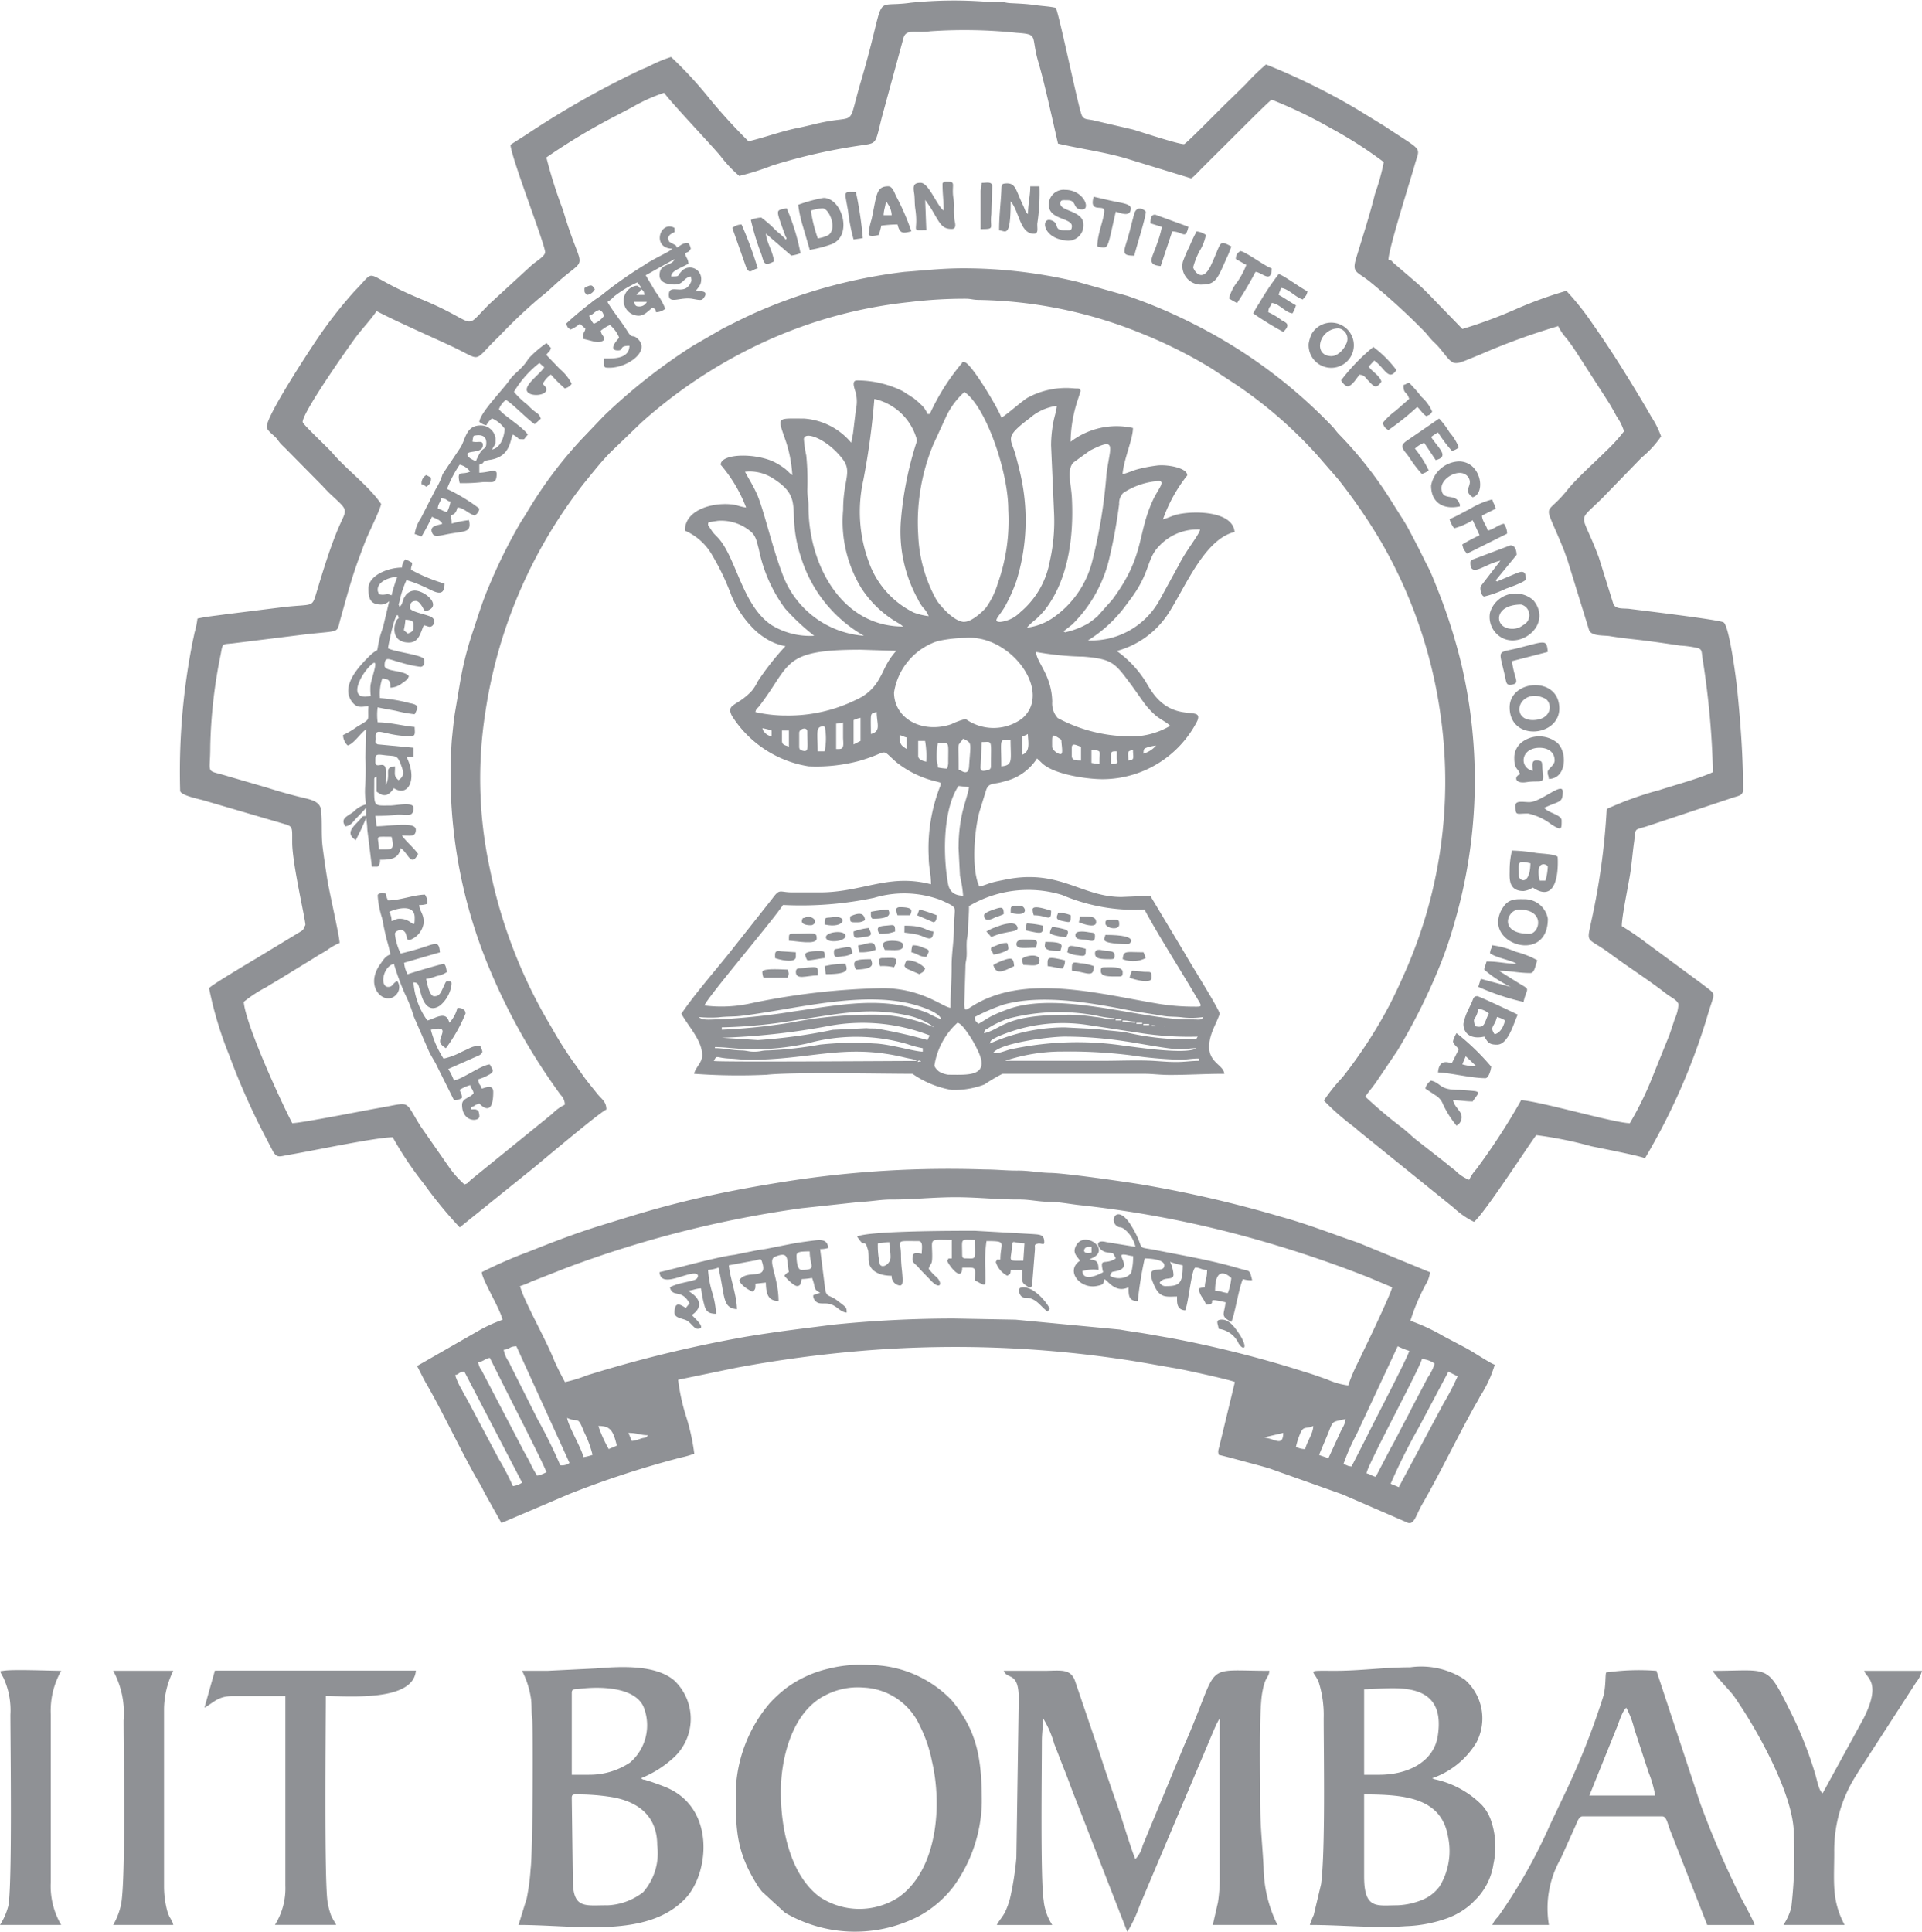 <svg id="Group_39" data-name="Group 39" xmlns="http://www.w3.org/2000/svg" width="117.525" height="118.129" viewBox="0 0 117.525 118.129">
  <path id="Path_182" data-name="Path 182" d="M1027.013,1383.144a38.133,38.133,0,0,1,4.331-2.589l.924-.488a10.416,10.416,0,0,1,1.948-.878c.344.513,2.859,3.164,3.428,3.846a7.96,7.96,0,0,0,1.162,1.239,15.892,15.892,0,0,0,2.039-.645,34.914,34.914,0,0,1,5.6-1.25c.777-.122.692-.134,1.077-1.678l1.331-4.884c.182-.556.741-.266,1.657-.391a30.735,30.735,0,0,1,5.242.094c1.4.1.87.161,1.338,1.769.4,1.359.872,3.565,1.209,5.008,1.389.323,2.846.515,4.176.91l3.947,1.21c.119,0,.6-.555.736-.678l.036-.035.742-.741c.6-.58,3.329-3.35,3.431-3.35a27.825,27.825,0,0,1,3.577,1.72,25.852,25.852,0,0,1,3.274,2.094,13.218,13.218,0,0,1-.536,1.936c-.335,1.35-.761,2.641-1.152,3.935-.275.916.038.8.818,1.427a40.766,40.766,0,0,1,3.326,3.032c.231.235.346.424.6.673a4.177,4.177,0,0,1,.315.32c1.023,1.223.69,1.187,2.532.443a41.126,41.126,0,0,1,4.763-1.735,3.114,3.114,0,0,0,.515.757c.2.263.378.513.558.783l2.048,3.178c.169.282.3.52.459.814a3.3,3.3,0,0,1,.445.9,10.333,10.333,0,0,1-1.112,1.218c-.691.692-1.782,1.649-2.359,2.374-1.417,1.777-1.5.455-.222,3.633.082.2.126.364.211.566l1.348,4.374c.16.376.915.3,1.265.359.407.069.985.142,1.433.19.962.106,1.891.243,2.865.386a7.067,7.067,0,0,1,1.054.146c.336.1.235.221.35.851a51.844,51.844,0,0,1,.605,6.741c-.773.371-2.383.806-3.275,1.1a19.692,19.692,0,0,0-3.222,1.157,42.3,42.3,0,0,1-.936,6.835c-.31,1.463-.3.947,1.137,2.005,1.154.854,2.368,1.616,3.5,2.5.171.136.682.371.684.63a2.541,2.541,0,0,1-.229.874c-.1.307-.2.614-.317.955l-1.117,2.769a19.654,19.654,0,0,1-1.311,2.644c-.986-.023-5.322-1.3-6.64-1.412a40.421,40.421,0,0,1-2.754,4.237,2.479,2.479,0,0,0-.424.637,2.37,2.37,0,0,1-.848-.565c-.265-.2-.515-.412-.785-.626l-1.626-1.271c-.26-.211-.5-.448-.755-.656a28.135,28.135,0,0,1-2.342-1.968c.2-.3.44-.565.665-.89l1.31-1.939a36.816,36.816,0,0,0,2.668-5.384,24.606,24.606,0,0,0,.8-2.383,31.132,31.132,0,0,0,.438-15.836,33.866,33.866,0,0,0-1.407-4.458c-.192-.48-.371-.96-.584-1.394-.1-.209-.2-.38-.307-.61l-.33-.66c-.234-.446-.432-.839-.683-1.294-.113-.2-.218-.376-.347-.572l-.765-1.213a23.968,23.968,0,0,0-3.025-3.826c-.209-.206-.263-.33-.458-.532a31,31,0,0,0-8.4-6.221,31.335,31.335,0,0,0-4.112-1.75l-3.032-.854a29.975,29.975,0,0,0-7.005-.834c-1.285,0-2.4.129-3.6.217a31.941,31.941,0,0,0-9.146,2.508c-.471.213-.836.392-1.289.618l-.66.33-1.836,1.06a34.978,34.978,0,0,0-5.455,4.291l-1.414,1.483a26.041,26.041,0,0,0-3.314,4.456c-.137.226-.246.382-.382.606a32.3,32.3,0,0,0-1.918,3.876c-.4.922-.693,1.911-1.016,2.867a20.275,20.275,0,0,0-.767,3.118l-.285,1.694c-.086.5-.149,1.214-.2,1.706a30.585,30.585,0,0,0,2.239,13.846,37.45,37.45,0,0,0,4.419,7.871.835.835,0,0,1,.253.594,2.78,2.78,0,0,0-.777.564l-4.953,4.019c-.191.158-.162.225-.413.291a6.086,6.086,0,0,1-.96-1.089l-1.71-2.456c-1.041-1.654-.537-1.475-2.505-1.136-.906.156-4.755.924-5.348.938-.621-1.173-2.849-5.991-2.967-7.417a8.146,8.146,0,0,1,1.412-.918c.247-.163.472-.285.747-.453l2.19-1.342c.266-.174.487-.286.749-.452a3.5,3.5,0,0,1,.763-.437c0-.382-.624-3.085-.746-3.846-.109-.686-.213-1.38-.294-2.036-.093-.754-.015-1.493-.094-2.237-.066-.61-.751-.665-1.477-.854-.6-.156-1.2-.322-1.811-.52l-2.679-.781c-1.1-.315-.807-.048-.807-1.735a30.987,30.987,0,0,1,.64-5.646c.14-.747.063-.574.872-.682l4.273-.529c2.238-.255,1.918-.042,2.172-.938.348-1.225.662-2.439,1.1-3.627.157-.42.277-.766.444-1.181.223-.557.842-1.773.948-2.23-.714-1.068-2.126-2.109-3-3.141-.254-.3-1.8-1.731-1.8-1.875,0-.613,2.856-4.654,3.269-5.207.4-.532.884-1.027,1.251-1.573,1.146.606,3.274,1.539,4.567,2.142,1.9.886,1.285,1.033,2.7-.383l.181-.173.035-.035.035-.037.034-.036a31.868,31.868,0,0,1,2.435-2.3c.292-.226.569-.469.836-.718,2.247-2.09,1.8-.473.577-4.64a28.6,28.6,0,0,1-1.019-3.219Zm12.359-.988a34.865,34.865,0,0,1-2.361-2.584,24.677,24.677,0,0,0-2.371-2.573,8.385,8.385,0,0,0-1.3.541c-.237.121-.4.167-.637.282a55.151,55.151,0,0,0-6.728,3.8c-.4.27-.774.492-1.158.749.073.874,2.12,6.09,2.12,6.569,0,.248-.638.613-.831.8l-2.577,2.366c-1.7,1.7-.532,1.2-4.179-.3-3.809-1.573-2.561-2-4.049-.507a27.136,27.136,0,0,0-2.547,3.315c-.585.882-2.839,4.342-2.839,5,0,.218.407.5.549.653s.149.2.281.354c.109.121.2.2.318.318l2.282,2.311.063.077.35.356c1.3,1.213,1.045.84.426,2.388-.481,1.2-.862,2.46-1.238,3.706-.276.912-.177.65-2.035.863l-3.516.439c-.549.081-1.176.136-1.717.261a5.362,5.362,0,0,1-.182.878c-.073.379-.124.549-.19.94a40.864,40.864,0,0,0-.686,8.707c0,.275,1.125.505,1.4.581l5.081,1.487c.423.14.366.255.371,1.114.008,1.3.807,4.672.806,5.028l-.142.292a.792.792,0,0,1-.164.12l-2.64,1.6c-.4.238-2.943,1.743-2.943,1.859a22.888,22.888,0,0,0,1.243,4.124,42.6,42.6,0,0,0,2.217,4.988l.46.883c.262.414.4.282,1.024.178,1.335-.223,5.277-1.061,6.286-1.061a21.273,21.273,0,0,0,1.928,2.874,25.825,25.825,0,0,0,2.167,2.636l4.46-3.592c.471-.383,4.2-3.529,4.509-3.613,0-.505-.314-.648-.6-1.019-.267-.34-.5-.608-.747-.948s-.455-.652-.706-.988a24.35,24.35,0,0,1-1.309-2.083,30.671,30.671,0,0,1-3.784-9.778,26.077,26.077,0,0,1-.265-9.414,29.752,29.752,0,0,1,3.13-9.584,30.083,30.083,0,0,1,2.89-4.457c.557-.677,1.076-1.358,1.7-1.976l1.835-1.766a30.08,30.08,0,0,1,6.552-4.467,28.364,28.364,0,0,1,9.882-2.9,27.706,27.706,0,0,1,3.468-.2c.319.017.386.073.774.073a27.514,27.514,0,0,1,9.891,2.045,28.921,28.921,0,0,1,4.241,2.116l1.662,1.093a26.876,26.876,0,0,1,4.862,4.25l1.281,1.474a34.013,34.013,0,0,1,2.615,3.814,29.173,29.173,0,0,1,3.682,10.939,28.814,28.814,0,0,1-2.078,15.047c-.354.819-.661,1.488-1.054,2.265a28.607,28.607,0,0,1-2.92,4.5,10.892,10.892,0,0,0-1.13,1.412,15.159,15.159,0,0,0,1.886,1.646c.133.113.172.157.3.261l5.743,4.64a5.2,5.2,0,0,0,1.25.87c.612-.448,3.738-5.3,3.814-5.3a23.932,23.932,0,0,1,3.35.677c.426.093,2.964.58,3.289.737a39.011,39.011,0,0,0,3.784-8.577c.491-1.731.656-1.323-.231-2.041l-3.5-2.577a15.887,15.887,0,0,0-1.469-1c0-.613.436-2.642.535-3.35.089-.629.125-1.126.213-1.766.133-.981-.065-.7.939-1.039l2.914-.971,2.225-.742c.318-.1.592-.128.592-.468,0-2.134-.167-4.231-.365-6.2-.053-.533-.481-3.846-.832-4.041-.3-.165-4.943-.718-5.746-.823-.364-.048-.831.04-.985-.286l-.89-2.854c-1.09-2.927-1.4-2.031.219-3.645l2.4-2.472a6.186,6.186,0,0,0,1.184-1.29,5.537,5.537,0,0,0-.613-1.222c-.118-.213-.208-.368-.335-.584-1.015-1.71-2.073-3.422-3.218-5.045a16.673,16.673,0,0,0-1.625-2.049,24.948,24.948,0,0,0-3.158,1.152,28.054,28.054,0,0,1-3.2,1.18l-1.077-1.112c-.585-.587-1.142-1.219-1.773-1.758l-1.331-1.142c-.186-.166-.083-.157-.338-.226,0-.649,1.348-4.878,1.608-5.807.324-1.162.564-.745-1.848-2.359l-1.708-1.048a40.406,40.406,0,0,0-5.54-2.723,13.37,13.37,0,0,0-1.253,1.218l-.964.944-.036.033c-.392.36-2.644,2.678-2.762,2.678-.376,0-2.691-.769-3.13-.895l-2.406-.561c-.379-.085-.608-.029-.725-.334-.231-.6-1.356-6.081-1.578-6.545-.4-.094-.854-.106-1.31-.173s-.976-.088-1.444-.112c-.311-.015-.3-.061-.635-.072-.255-.007-.514.021-.769-.007a26.057,26.057,0,0,0-4.7.051c-2.517.363-1.375-.914-3.068,4.842-.864,2.935-.127,1.947-2.679,2.548-.321.076-.674.161-1.033.24C1041.461,1381.507,1040.4,1381.916,1039.372,1382.156Z" transform="translate(-993.604 -1373.516)" fill="#8f9195" fill-rule="evenodd"/>
  <path id="Path_183" data-name="Path 183" d="M1043.141,1433.178a4.43,4.43,0,0,1,1.412-2.615c.25.067.528.5.688.726a6.632,6.632,0,0,1,.515.9c.871,1.711-.572,1.554-1.766,1.554a1.532,1.532,0,0,1-.533-.173c-.113-.068-.315-.282-.315-.392Zm-.988-.282c.074-.076.267.112.078.036,0,0-.2.081-.078-.036Zm8.686-.567a30.513,30.513,0,0,1,4.3.225,25.035,25.035,0,0,0,2.979.271c.512,0,.708-.072,1.2-.072v.142c-.553,0-.832.072-1.412.07-.559,0-.963-.048-1.412-.072-.952-.052-2.068,0-3.039,0h-6a11.146,11.146,0,0,1,3.389-.567Zm-19,.5c-.508,0-.781-.053-1.2-.07-.875-.039-.778-.258-.988.141.174.083,11.218,0,12.43,0l-.2-.086a1.608,1.608,0,0,0-.23-.052c-.2-.04-.209-.041-.406-.089-3.592-.848-5.68.157-9.408.157Zm14.9-.424c.223.092.73-.125,1-.2a19.315,19.315,0,0,1,6.928-.246c.813.1,3.9.576,4.5.162-.454,0-.584.07-.989.07-.682,0-2.539-.371-3.331-.483a24.586,24.586,0,0,0-3.731-.294c-.924,0-3.932.38-4.379.989Zm-17.021-.283v-.07c.648,0,1.456.141,2.542.141a16.376,16.376,0,0,0,3.1-.359,11.193,11.193,0,0,1,6.12.036,6.088,6.088,0,0,0,.948.253v.211c-.5,0-2.018-.471-2.964-.5a19.315,19.315,0,0,0-3.326.069,23.186,23.186,0,0,1-3.177.354c-.385,0-.418.068-.774.078-.4.012-.48-.068-.847-.077-.638-.015-1.068-.14-1.625-.14Zm27.475-1.342.02.021s-.028-.015-.02-.021Zm-10.666,1.06a11.206,11.206,0,0,1,4.592-.989l1.948.1c.614.088,1.16.115,1.775.2a16.394,16.394,0,0,0,4.07.43c.354-.077.161.063.329-.166a19.2,19.2,0,0,1-3.521-.222l-3.186-.487a9.979,9.979,0,0,0-5.513.706c-.377.189-.433.2-.493.427Zm-14.2-.213a33.419,33.419,0,0,0,4.6-.629l2.059-.1c.226.028.4.011.616.025a30.068,30.068,0,0,1,3.108.7l.145-.281a11.334,11.334,0,0,0-6.222-.572,42.85,42.85,0,0,1-6.492.713l2.19.141Zm24.367-.847h-.283c.132-.084-.157-.08.142-.058.152.01.061.006.141.058Zm-.778-.141h.354v.071h-.354v-.071Zm-.423-.072h.352v.072h-.352v-.072Zm-.848-.141c.392,0,.42.07.778.07v.07c-.392,0-.419-.07-.778-.07v-.07Zm-.423-.07h.352v.07h-.352v-.07Zm-2.967-.282a10.371,10.371,0,0,1,1.515.109c.272.038.463.05.681.1a2.543,2.543,0,0,0,.7.077v-.07a6.444,6.444,0,0,1-1.112-.161,12.221,12.221,0,0,0-5.367.181,5.5,5.5,0,0,0-1.247.589c-.217.132-.189.061-.255.31,1.148-.269,1.211-1.13,5.085-1.13Zm-21.118.918a35.618,35.618,0,0,0,4.287-.446,25.779,25.779,0,0,1,5.249-.472,9.149,9.149,0,0,1,3.46.777,4.127,4.127,0,0,0-1.723-.749c-2.365-.523-4.354-.033-6.7.3a30.306,30.306,0,0,1-4.571.445v.141Zm15.681-.352c.31-.165.561-.359.892-.52.282-.138.685-.294.952-.39,3.112-1.114,8.158.626,10.868.626.88,0,.9.089,1.059-.141a4.831,4.831,0,0,1-1.23.029c-.435-.065-.834-.028-1.242-.1-.763-.134-1.483-.223-2.241-.372-2.3-.449-5.191-.949-7.492-.32a12.046,12.046,0,0,0-1.779.763c.028.326.057.193.213.424Zm-15.751-.283c-.642,0-1.072.093-1.342-.141a7.459,7.459,0,0,0,1.219.02c.412-.058.944-.04,1.33-.085,3.274-.383,7.513-1.605,10.745-.657.378.11,1.427.444,1.539.863a5.573,5.573,0,0,1-.816-.384c-2.737-1.086-5.388-.495-8.213-.1a42.321,42.321,0,0,1-4.461.483Zm15.186-6.923a7.114,7.114,0,0,1,5.694-.681,11.321,11.321,0,0,0,5.041.894c.662,1.251,1.872,3.182,2.68,4.524l.665,1.117c.191.327.066.293-.379.293a13.734,13.734,0,0,1-2.33-.213c-3.042-.517-6.818-1.488-9.792-.468-1.705.584-1.831,1.274-1.867.551l.073-2.274c0-.364.057-.39.074-.7.013-.251-.01-.526,0-.781.009-.348.065-.352.074-.7.017-.6.069-1.009.069-1.557Zm-1.13,6.217c-.473-.04-1.754-1.2-4.167-1.2a43.057,43.057,0,0,0-8.1.94,8.251,8.251,0,0,1-2.775.118c.112-.42,4.106-5.1,4.8-6.145a21.744,21.744,0,0,0,5.566-.436,6.4,6.4,0,0,1,4.065.129c1.211.548.807.348.822,1.65.009.774-.146,1.634-.142,2.4,0,.947-.069,1.626-.069,2.545Zm.495-9.819a9.732,9.732,0,0,1,.2-1.984c.12-.592.424-1.415.431-1.689l-.636-.07c-.92,1.374-.952,4.017-.677,5.763.059.374.12.928.959.947a7.876,7.876,0,0,0-.193-1.219l-.089-1.747Zm1.342-4.874.071-1.554c.685,0,.565-.223.565,1.484,0,.2-.134.226-.323.258s-.312.031-.312-.187Zm1.271-.07c0-1.747-.172-1.625.565-1.625,0,1.226.177,1.562-.565,1.625Zm-3.956-.565a4.212,4.212,0,0,1,.072-.849c.746,0,.636-.2.636,1.2a1.014,1.014,0,0,1-.072.352,3.5,3.5,0,0,1-.564-.071c-.008-.319-.072-.281-.072-.635Zm10.665.424v-.567c0-.234.127-.206.354-.211v.424c0,.233.184.342-.354.354Zm1.06-.213c0-.456-.123-.6.283-.636,0,.469.124.593-.283.636Zm-10.382.424c0-1.757-.108-1.184.282-1.766.565.3.453.193.359,1.7-.022.355-.169.45-.484.267-.14-.08-.157.044-.157-.2Zm8.616-.424v.213a4.236,4.236,0,0,1-.493-.071v-.778c.661,0,.493.09.493.636Zm-1.694-.282v-.495c0-.358.316-.129.565-.071v.847c-.281,0-.565-.009-.565-.282Zm-9.394,0v-.919h.423a5.374,5.374,0,0,1,.07,1.271c-.19-.044-.493-.126-.493-.352Zm8.193-.565c0-.787-.052-.836.564-.424,0,.3.118.807-.013.867s-.55-.224-.55-.443Zm-15.468,0v-.848c0-.254.495-.4.495-.071,0,.9.113,1.244-.242,1.173-.166-.035-.253-.08-.253-.254Zm13.632.493v-1.129a1.087,1.087,0,0,0,.352-.141c0,.429.194,1.073-.352,1.27Zm-11.16-.352h-.213v-1.554a1.426,1.426,0,0,0,.424-.071c0,.306,0,.613,0,.92.005.326.094.7-.213.7Zm-.917.141h-.424c0-1.028-.15-1.532.311-1.517.137,0,.058-.062.138.083a3.935,3.935,0,0,1-.025,1.435Zm19.492.142c.025-.3.019-.3.25-.387a2.968,2.968,0,0,1,.528-.108,1.622,1.622,0,0,1-.778.495Zm-14.9-1.13c.219.05.2.089.423.141v.706c-.367-.246-.423-.282-.423-.847Zm-7.2.352v-.636h.424v.989c-.185-.089-.424-.081-.424-.354Zm4.38.215v-1.487a1.842,1.842,0,0,1,.424-.141v1.412l-.423.215Zm-5.581-.992a3.231,3.231,0,0,1,.565.141v.354a.72.72,0,0,1-.476-.3c-.124-.185-.041-.1-.089-.193Zm6.64.354c0-.282-.011-.577-.007-.855.005-.407.029-.411.359-.488,0,.717.3,1.169-.352,1.343Zm1.412-2.544c0,1.578,1.69,2.547,3.5,1.947a4.336,4.336,0,0,1,.879-.322,2.929,2.929,0,0,0,3.442-.019c1.928-1.617-.689-5.163-3.449-4.939a8.426,8.426,0,0,0-1.713.2,3.942,3.942,0,0,0-2.658,3.134Zm8.688-2.472c.017.633.949,1.394.988,3.037a1.323,1.323,0,0,0,.338,1.005,9.429,9.429,0,0,0,4.184,1.114,4.673,4.673,0,0,0,2.684-.636c-.137-.187-.679-.437-.937-.687a4.671,4.671,0,0,1-.729-.824l-.674-.951c-1.01-1.339-1.117-1.628-2.96-1.771a18.09,18.09,0,0,1-2.892-.287Zm-15.4,3.884a9.383,9.383,0,0,0,4.449-.987,2.9,2.9,0,0,0,1.383-1.3c.181-.306.289-.594.456-.886a4.213,4.213,0,0,1,.561-.779l-2.189-.07c-4.827,0-4.217.878-6.174,3.431-.163.211-.185.129-.252.383a8.67,8.67,0,0,0,1.766.211Zm17.08-5.145.525-.416a8.356,8.356,0,0,0,2.306-4.193,30.807,30.807,0,0,0,.569-3.174.9.9,0,0,1,.243-.676,4.478,4.478,0,0,1,2.16-.735c.463,0-.028.5-.33,1.153-.995,2.137-.48,3.4-2.5,6.113l-.9,1.009a6.024,6.024,0,0,1-.56.43,4.9,4.9,0,0,1-1.428.549l-.082-.06Zm-6.062-.576c-.567,0-1.31-.785-1.677-1.29a8.834,8.834,0,0,1-1.148-4.008,12.408,12.408,0,0,1,.908-5.52l.8-1.741a4.746,4.746,0,0,1,1.115-1.5c1.31.878,2.685,4.868,2.685,7.2a11.54,11.54,0,0,1-.645,4.513,4.958,4.958,0,0,1-.718,1.472c-.234.275-.883.867-1.322.867Zm7.557,1.13a4.763,4.763,0,0,0,4.38-2.472l1.2-2.192c.406-.822,1.249-1.843,1.271-2.118a3.2,3.2,0,0,0-2.476.985c-.824.824-.52,1.6-1.792,3.294-.14.186-.222.3-.362.485a8.311,8.311,0,0,1-2.221,2.017Zm-23.237-7.064c.065-.161-.19-.129.605-.249a2.784,2.784,0,0,1,1.94.6c.391.294.419.617.563,1.133a9.132,9.132,0,0,0,1.6,3.625,13.585,13.585,0,0,0,1.787,1.673,4.519,4.519,0,0,1-2.644-.676c-1.734-1.2-2.109-3.991-3.166-5.238-.154-.181-.258-.254-.406-.444l-.282-.423Zm2.261-3.25c.275.52.5.842.758,1.432.4.931.941,3.322,1.572,4.927a5.754,5.754,0,0,0,4.944,3.672,8.379,8.379,0,0,1-3.859-4.829c-.933-2.847.3-3.524-1.7-4.794a2.614,2.614,0,0,0-1.71-.408Zm17.233,9.536a3.618,3.618,0,0,0,1.507-.541,5.966,5.966,0,0,0,2.505-3.569,31.251,31.251,0,0,0,.856-5.219c.193-1.707.727-2.382-1.008-1.5l-.984.711c-.456.4-.164,1.36-.121,2.14.13,2.419-.214,5.045-1.654,6.894a5.97,5.97,0,0,1-.552.577,3.68,3.68,0,0,0-.549.511Zm-13.63-11.513a6.743,6.743,0,0,0,.145.984,15.655,15.655,0,0,1,.064,2.126c.005.408.073.532.072.987-.009,3.459,1.953,7.346,5.792,7.346l-.2-.156a6.571,6.571,0,0,1-2.374-2.215,7.834,7.834,0,0,1-1.1-4.763c0-1.828.57-2.308-.019-3.089-.94-1.246-2.382-1.781-2.382-1.219Zm5.932,4.944a21.091,21.091,0,0,1,.988-4.874,3.488,3.488,0,0,0-2.613-2.543,44.152,44.152,0,0,1-.675,4.975,8.84,8.84,0,0,0,.332,4.976,5.488,5.488,0,0,0,2.753,3.109,3.918,3.918,0,0,0,.911.219,1.56,1.56,0,0,0-.334-.513,2.661,2.661,0,0,1-.326-.523,8.558,8.558,0,0,1-1.036-4.827Zm9.182-4.59a7.945,7.945,0,0,1,.118-1.294c.069-.42.2-.754.234-1.109a3.143,3.143,0,0,0-1.654.747c-1.646,1.242-1.131,1.2-.833,2.376.108.424.2.75.293,1.192a12.531,12.531,0,0,1-.267,6.362,10.033,10.033,0,0,1-.622,1.427c-.354.715-.942,1.106-.376,1.106a2.028,2.028,0,0,0,1.231-.6,5.263,5.263,0,0,0,1.792-3.081,11.066,11.066,0,0,0,.266-2.995l-.182-4.126Zm-7.416-1.908h-.142a1.514,1.514,0,0,0-.443-.615,1.614,1.614,0,0,0-.185-.169l-.077-.064-.115-.1-.686-.444a6.281,6.281,0,0,0-2.8-.658c-.383,0-.13.533-.074.781a2.17,2.17,0,0,1,.005.987l-.182,1.513a4.93,4.93,0,0,0-.1.533,4.125,4.125,0,0,0-2.9-1.483c-1.722,0-1.624-.142-1.086,1.439a8.113,8.113,0,0,1,.379,2.021c-.2-.136-.289-.278-.492-.424a4.151,4.151,0,0,0-.612-.378c-1.162-.567-3.275-.528-3.275.166a8.872,8.872,0,0,1,1.554,2.615,3.122,3.122,0,0,1-.569-.138c-1.128-.261-3.174.142-3.174,1.55a3.56,3.56,0,0,1,1.7,1.553,14.719,14.719,0,0,1,1.078,2.242,6.008,6.008,0,0,0,1.27,2.051,4.063,4.063,0,0,0,.885.739,3.328,3.328,0,0,0,1.215.479,16.608,16.608,0,0,0-1.71,2.177,2.454,2.454,0,0,1-.354.563c-.9.964-1.582.767-1.21,1.52a6.8,6.8,0,0,0,4.686,3.088,10.184,10.184,0,0,0,3.068-.323c1.956-.556,1.257-.854,2.283.057a6.182,6.182,0,0,0,2.483,1.2c.231.073.263.027.238.225a10.4,10.4,0,0,0-.726,4.355c0,.672.141,1.07.141,1.7a6.377,6.377,0,0,0-1.625-.211c-1.7,0-3.175.706-5.156.706h-1.7c-.806,0-.746-.269-1.231.392l-2.37,3c-.917,1.173-2.366,2.811-3.178,4.027.4.75,1.271,1.624,1.271,2.542,0,.456-.4.718-.495,1.13a36.407,36.407,0,0,0,4.439.06c1.576-.177,6.915-.06,8.91-.06a5.933,5.933,0,0,0,2.4.989,5.212,5.212,0,0,0,2-.333,11,11,0,0,1,1.109-.657h8.617c.581,0,.98.072,1.624.072,1.145,0,2.124-.07,3.319-.07-.057-.693-1.465-.7-.7-2.676.053-.138.415-.9.415-1,0-.234-1.832-3.146-2.094-3.628l-2.144-3.578-1.766.072c-2.458,0-3.794-1.747-7.128-1.056-.266.056-.532.1-.808.181s-.474.174-.75.238c-.513-1.069-.3-3.541.023-4.638l.4-1.291c.188-.457.438-.29,1.118-.507a3.248,3.248,0,0,0,1.986-1.4l.254.239.035.037.037.033c.735.675,2.723.961,3.7.961a6.526,6.526,0,0,0,5.771-3.562c.4-.981-1.356.193-2.734-1.734-.158-.221-.286-.444-.436-.694a6.6,6.6,0,0,0-1.753-1.85,5.45,5.45,0,0,0,3.123-2.246c1.017-1.535,2.213-4.594,4.081-5.031-.1-1.254-2.362-1.309-3.42-1.089-.4.082-.638.238-.958.313a9.321,9.321,0,0,1,1.484-2.685c0-.483-1.3-.682-1.867-.6a9.151,9.151,0,0,0-1.072.2c-.411.1-.632.237-1.017.326.077-.926.637-2.137.637-2.824a4.615,4.615,0,0,0-3.815.847,8.531,8.531,0,0,1,.314-2.158c.045-.181.3-.927.3-.952-.047-.209-.137-.125-.442-.163a4.957,4.957,0,0,0-2.8.576c-.376.227-1.42,1.165-1.609,1.215-.094-.407-1.863-3.391-2.26-3.391-.275,0-.035-.027-.179.1A13.51,13.51,0,0,0,1042.859,1393.338Z" transform="translate(-986.003 -1368.028)" fill="#8f9195" fill-rule="evenodd"/>
  <path id="Path_184" data-name="Path 184" d="M1068.482,1443.4c-.02.888-.515.339-1.2.283l1.2-.283Zm-40.047,0c.547,0,.733.141,1.2.141-.152.207-.148.121-.43.206a2.238,2.238,0,0,1-.559.147c-.082-.17-.121-.322-.213-.495Zm41.388.99a1.2,1.2,0,0,1-.565-.141,4.921,4.921,0,0,1,.278-.854c.2-.442.366-.218.782-.419-.01.475-.388.955-.495,1.414Zm-43.223-1.414c.706,0,.907.247,1.129,1.2-.173.092-.323.13-.493.213a8.281,8.281,0,0,1-.636-1.414Zm44.637,1.979c-.182-.088-.384-.125-.565-.213l.564-1.342c.306-.779.206-.649,1.06-.847a1.422,1.422,0,0,1-.235.612l-.823,1.79Zm-46.545-2.473c.717.344.613-.211,1.04.868a6.711,6.711,0,0,1,.515,1.392,3.043,3.043,0,0,1-.565.142c-.033-.41-.923-1.887-.989-2.4Zm50.852,4.239c-.173-.092-.323-.13-.495-.213a36.531,36.531,0,0,1,1.719-3.438l1.812-3.413.564.285a15.514,15.514,0,0,1-.868,1.67l-2.733,5.109Zm-57.7-6.852c.3-.081.173-.18.565-.211l3.531,6.781a1.245,1.245,0,0,1-.565.213,15.493,15.493,0,0,0-.87-1.673l-1.789-3.367c-.157-.307-.3-.52-.45-.824a4.466,4.466,0,0,1-.423-.917Zm56.29,6.217.922-1.763c.315-.544.594-1.138.906-1.709.166-.3.286-.568.456-.884l.9-1.716a3.06,3.06,0,0,0,.422-.851,1.59,1.59,0,0,0-.777-.283c-.141.6-3.35,6.5-3.391,6.993.27.063.3.149.565.213Zm-54.878-6.993a1.094,1.094,0,0,0,.212.495l2.472,4.733c.154.314.3.532.471.871a6.768,6.768,0,0,0,.448.824,2.056,2.056,0,0,0,.565-.213c-.078-.333-2.246-4.561-2.59-5.25l-.871-1.743c-.308.072-.4.211-.706.283Zm53.4,6.358.91-1.775c.372-.778,2.529-4.892,2.621-5.29a5.19,5.19,0,0,1-.706-.282l-2.521,5.39a12.784,12.784,0,0,0-.8,1.815c.262.061.2.117.495.142Zm-51.842-7.135a1.785,1.785,0,0,0,.316.743c.039.076.057.125.09.193l1.678,3.336a31.016,31.016,0,0,1,1.376,2.791.806.806,0,0,0,.565-.141l-3.25-7.134c-.469.011-.358.177-.776.212Zm.989-3.885c.052.117.093.278.15.415.455,1.117,1.449,2.894,1.908,4.025.177.439.469.995.7,1.423a8.748,8.748,0,0,0,1.351-.415,78.72,78.72,0,0,1,9.718-2.36c2.186-.36,3.3-.473,5.338-.737a72.661,72.661,0,0,1,7.4-.374l3.745.069,6.387.606c.517.094,1.025.161,1.523.243s.919.166,1.443.251a68.963,68.963,0,0,1,8.348,2.1c.529.156.838.278,1.323.443a4.683,4.683,0,0,0,1.315.379,10.744,10.744,0,0,1,.66-1.531c.241-.515.463-.972.708-1.483.129-.269,1.3-2.742,1.318-2.991l-1.443-.606a72.417,72.417,0,0,0-7.528-2.5,65.3,65.3,0,0,0-10.158-1.919c-.535-.056-1.262-.2-1.847-.2-.667-.005-1.179-.145-1.836-.141-1.307.007-2.524-.14-3.886-.14s-2.7.149-3.884.141c-.687-.005-1.284.126-1.906.142l-3.634.391a67.213,67.213,0,0,0-14.367,3.645l-2.129.836a6.07,6.07,0,0,1-.706.283Zm-2.331-.848c.041.492,1.1,2.178,1.271,2.9a9.251,9.251,0,0,0-1.366.613l-3.86,2.213c.218.412.4.808.633,1.2.918,1.581,2.328,4.565,3.194,5.988.126.206.2.374.317.6l1.012,1.812,4.156-1.776a59,59,0,0,1,6.817-2.225,5.8,5.8,0,0,0,.823-.237,13.014,13.014,0,0,0-.495-2.261,12.424,12.424,0,0,1-.495-2.259l3.572-.738a76.36,76.36,0,0,1,7.657-1.031,69.232,69.232,0,0,1,15.569.467c1.339.187,2.427.4,3.694.614.5.085,3.254.685,3.551.828l-.949,3.93c-.079.3-.089.281-.039.52.505.118,1.094.28,1.568.409.544.147,1.048.275,1.548.429l4.431,1.573,4.035,1.75c.384.108.5-.513.852-1.121,1.028-1.769,2.2-4.2,3.223-6.031.13-.231.2-.334.328-.589a7.412,7.412,0,0,0,.895-1.931c-.254-.068-1.334-.8-1.838-1.06l-1.294-.682a11.627,11.627,0,0,0-2.025-.943,12.392,12.392,0,0,1,.919-2.189,1.922,1.922,0,0,0,.282-.778l-4.4-1.81c-1.6-.54-2.969-1.1-4.706-1.58a73.724,73.724,0,0,0-8.545-1.979c-1.036-.171-4.673-.694-5.58-.706-.654-.009-1.322-.149-1.977-.142-.687.007-1.282-.069-2.049-.069a64.394,64.394,0,0,0-11.754.677c-2.44.375-4.605.782-6.85,1.343-1.945.487-2.989.836-4.766,1.379-1.541.471-3.013,1.039-4.508,1.636A27.385,27.385,0,0,0,1019.466,1433.576Z" transform="translate(-990.014 -1355.782)" fill="#8f9195" fill-rule="evenodd"/>
  <path id="Path_185" data-name="Path 185" d="M1043.516,1452.046l-.146,9.745a18.41,18.41,0,0,1-.342,2.27,4.555,4.555,0,0,1-.334,1.008c-.175.358-.352.5-.521.822h3.391a3.326,3.326,0,0,1-.528-1.521c-.2-1.224-.108-8.069-.108-9.64,0-.6.07-.9.07-1.483a6.144,6.144,0,0,1,.686,1.573c.229.569.408,1.059.636,1.625s.394,1.064.625,1.636l3.209,8.234a8.3,8.3,0,0,0,.747-1.584l4.509-10.677c.07-.167.116-.255.17-.395l.223-.412v9.747a9.391,9.391,0,0,1-.109,1.516l-.315,1.38h3.955a8.147,8.147,0,0,1-.848-3.529c-.09-1.633-.21-2.467-.21-4.17,0-1.366-.078-5.255.118-6.449.188-1.126.407-.912.447-1.391-4.261,0-2.914-.634-5.225,4.593l-2.524,6.093a1.814,1.814,0,0,1-.444.827c-.235-.488-.919-2.816-1.231-3.642l-.614-1.787c-.2-.6-.406-1.266-.619-1.855l-1.237-3.637c-.291-.754-.9-.592-1.879-.592H1042.6C1042.8,1450.912,1043.516,1450.355,1043.516,1452.046Z" transform="translate(-981.221 -1348.185)" fill="#8f9195" fill-rule="evenodd"/>
  <path id="Path_186" data-name="Path 186" d="M1061.934,1464.736c-1.274,0-2.048.277-2.048-1.766v-5.015c2.529,0,4.718.222,5.129,2.571a4.168,4.168,0,0,1-.505,3.042,2.433,2.433,0,0,1-1.021.815,4.428,4.428,0,0,1-1.554.352Zm-1.13-7.981h-.917v-5.227c1.569,0,5.086-.753,4.5,2.876-.246,1.525-1.769,2.351-3.584,2.351Zm-3.39-3.462c0,2.245.11,8.124-.16,10.153l-.448,1.883a5.324,5.324,0,0,0-.239.608c1.969,0,3.987.218,5.865.076a8.307,8.307,0,0,0,2.548-.489,4.558,4.558,0,0,0,1.46-.872l.387-.39a3.944,3.944,0,0,0,.971-2.067,4.9,4.9,0,0,0-.162-2.668,2.649,2.649,0,0,0-.555-.928,5.755,5.755,0,0,0-2.882-1.568l-.051-.02-.1-.045a5.083,5.083,0,0,0,2.7-2.178,3.158,3.158,0,0,0-.7-3.847,4.834,4.834,0,0,0-3.342-.757c-1.594,0-3.021.214-4.591.213-1.9,0-1.3-.074-1,.714A6.683,6.683,0,0,1,1057.414,1453.293Z" transform="translate(-976.474 -1348.232)" fill="#8f9195" fill-rule="evenodd"/>
  <path id="Path_187" data-name="Path 187" d="M1025.552,1464.739c-1.286,0-2.009.214-2.05-1.41l-.068-5.16c0-.251.137-.212.424-.212a13,13,0,0,1,1.84.137c1.6.222,2.961,1.039,2.961,2.971a3.617,3.617,0,0,1-.866,2.878,3.821,3.821,0,0,1-2.242.8Zm-1.058-7.981h-1.06v-5.016c0-.274.217-.2.468-.237,1.182-.15,3.347-.144,3.914,1.082a3.007,3.007,0,0,1-.82,3.423,4.44,4.44,0,0,1-2.5.747Zm-4.1-6.358a5.451,5.451,0,0,1,.556,1.775c.041.4.013.8.061,1.14.077.565.037,8.315-.093,9.194a13.254,13.254,0,0,1-.239,1.809l-.5,1.622c3.541,0,7.89.854,10.225-1.641,1.429-1.528,1.854-5.565-1.283-6.807-.269-.106-.455-.174-.722-.267-.148-.052-.233-.077-.374-.121-.493-.154,0,.092-.359-.134a6.6,6.6,0,0,0,2.067-1.323,3.226,3.226,0,0,0-.039-4.661c-1.146-.974-3.292-.853-4.787-.73l-2.961.145C1021.434,1450.4,1020.915,1450.4,1020.4,1450.4Z" transform="translate(-988.472 -1348.235)" fill="#8f9195" fill-rule="evenodd"/>
  <path id="Path_188" data-name="Path 188" d="M1032.924,1457.848c0-2.134.716-4.911,2.707-5.911a4.271,4.271,0,0,1,2.337-.479,3.966,3.966,0,0,1,3.456,2.339,8.394,8.394,0,0,1,.739,2.157c.646,2.746.318,6.657-2.034,8.323a4.388,4.388,0,0,1-4.846-.029c-1.811-1.366-2.359-4.213-2.359-6.4Zm-2.754-.07c0,2.275,0,3.608,1.23,5.622a3.889,3.889,0,0,0,.378.54l1.4,1.285a8.5,8.5,0,0,0,8.182.213,6.706,6.706,0,0,0,2.1-1.784,9.017,9.017,0,0,0,1.754-5.168c0-2.662-.267-4.375-1.858-6.267a7,7,0,0,0-4.993-2.14,8.216,8.216,0,0,0-2.587.239,7.019,7.019,0,0,0-2.511,1.162,8.092,8.092,0,0,0-1,.911A8.69,8.69,0,0,0,1030.17,1457.778Z" transform="translate(-985.179 -1348.267)" fill="#8f9195" fill-rule="evenodd"/>
  <path id="Path_189" data-name="Path 189" d="M1073.151,1452.612a5.508,5.508,0,0,1,.485,1.279l.871,2.661a6.978,6.978,0,0,1,.41,1.428h-4.025l1.644-4.077c.156-.359.366-1.108.616-1.291Zm-8.193,13.279h3.461a6.125,6.125,0,0,1,.73-4.072l.9-2c.08-.18.2-.567.422-.567h4.874c.245,0,.313.365.432.7.1.29.233.592.334.866l1.988,5.076h2.9c-.064-.275-.685-1.368-.895-1.79a56.1,56.1,0,0,1-2.424-5.626l-2.685-8.124a14.117,14.117,0,0,0-3.074.1c-.061.1-.013.786-.157,1.4a46.1,46.1,0,0,1-2.267,5.786l-1.023,2.156a32.375,32.375,0,0,1-3.163,5.594A1.477,1.477,0,0,0,1064.958,1465.891Z" transform="translate(-973.707 -1348.186)" fill="#8f9195" fill-rule="evenodd"/>
  <path id="Path_190" data-name="Path 190" d="M1080.047,1460.311a27.545,27.545,0,0,1-.153,4.508,3.516,3.516,0,0,1-.483,1.072h3.743c-.806-1.521-.635-2.6-.635-4.451a8.535,8.535,0,0,1,1.382-4.762c.146-.245.243-.392.384-.605l3.245-5.018a1.835,1.835,0,0,0,.356-.7h-3.532c.117.435,1.092.67-.045,2.92l-2.5,4.568c-.246-.182-.328-.789-.484-1.281a23.42,23.42,0,0,0-1.516-3.782c-1.445-2.892-1.233-2.426-4.709-2.426.052.2,1.028,1.2,1.253,1.5.142.193.247.359.371.545C1077.949,1454.232,1080.047,1458.038,1080.047,1460.311Z" transform="translate(-970.361 -1348.186)" fill="#8f9195" fill-rule="evenodd"/>
  <path id="Path_191" data-name="Path 191" d="M1005.738,1452.6c.542-.287.813-.707,1.7-.707h3.249v11.585a4.2,4.2,0,0,1-.636,2.4h3.743c-.09-.172-.255-.422-.322-.6a4.732,4.732,0,0,1-.194-.725c-.226-1.145-.12-10.85-.12-12.666,1.418,0,5.351.354,5.509-1.553h-12.29Z" transform="translate(-993.237 -1348.179)" fill="#8f9195" fill-rule="evenodd"/>
  <path id="Path_192" data-name="Path 192" d="M996.973,1453.039c0,1.689.125,10.715-.137,11.73a3.956,3.956,0,0,1-.5,1.126h3.743a4.663,4.663,0,0,1-.636-2.613v-10.243a4.94,4.94,0,0,1,.636-2.684c-.755,0-2.945-.1-3.537,0-.223.041-.259-.052,0,.417A4.721,4.721,0,0,1,996.973,1453.039Z" transform="translate(-996.337 -1348.19)" fill="#8f9195" fill-rule="evenodd"/>
  <path id="Path_193" data-name="Path 193" d="M1002.178,1453.381c0,2.13.134,9.6-.149,11.223a4.339,4.339,0,0,1-.487,1.279h3.673c-.09-.391-.262-.382-.407-1.005a5.868,5.868,0,0,1-.158-1.326v-10.878a5.406,5.406,0,0,1,.565-2.331h-3.673A5.411,5.411,0,0,1,1002.178,1453.381Z" transform="translate(-994.62 -1348.179)" fill="#8f9195" fill-rule="evenodd"/>
  <path id="Path_194" data-name="Path 194" d="M1015.079,1416.2c.2.842.029.777-.778.777,0-.883-.362-.777.778-.777Zm-.99-4.592c0-.388-.024-.479.469-.411.735.1.847-.035,1.058.508.192.5.291.761-.116,1.033-.291-.275-.211-.315-.211-.847-.612.05-.354.323-.45.822,0,.008-.037.137-.047.165-.065.175-.021.068-.069.143,0-.175.025-.875,0-.989-.109-.511-.636.076-.636-.424Zm-.283-4.025c-1.407.327-.717-1.138-.089-1.79.7-.731.2.44.073,1.137a3.208,3.208,0,0,0,.016.653Zm2.261-3.815c-.36-.314-.211,0-.141-.847.531.044.493.144.493.493,0,.217-.174.306-.352.354Zm-.988-2.331c-.323-.156-.366.025-.778-.07-.045-.19-.071-.133-.071-.283,0-.484.694-.765,1.2-.777a8.675,8.675,0,0,0-.352,1.13Zm.634-1.7c-.854,0-2.048.483-2.048,1.271,0,.578.076.989.776.989a.731.731,0,0,0,.495-.211l-.366,1.54c-.062.229-.154.431-.215.7-.282,1.233.073.412-.709,1.2-.614.617-1.69,1.783-.987,2.718.313.415.6.3,1.005.266-.078.944.219.713-.709,1.269a5.132,5.132,0,0,1-.844.5.929.929,0,0,0,.282.636c.387-.1.779-.754,1.13-.989l-.041,1.726a16.8,16.8,0,0,1-.011,1.683,4.447,4.447,0,0,0,.052,1.182,1.588,1.588,0,0,0-.757.443c-.408.306-.839.413-.515.9.35-.029.484-.307.689-.512s.392-.4.582-.619v.495c-.257.021-.187,0-.328.165-.42.484-.995.858-.307,1.318.116-.218.208-.417.33-.658l.306-.683a4.762,4.762,0,0,1,.072.7l.281,2.262h.354a.505.505,0,0,0,.141-.423c.747,0,1.128-.088,1.271-.707.479.32.62,1.183,1.06.354-.235-.351-.754-.779-.989-1.13.5,0,.848.114.848-.354,0-.526-1.6-.211-2.4-.211l-.071-.635a10.344,10.344,0,0,0,1.212-.06c.645-.073,1.118.229,1.118-.435,0-.39-1.062-.141-1.412-.141-1.1,0-.988.137-.988-1.555,0-.2.031-.13.141-.211v.917c.282.19.612.456,1.06-.211.828.556,1.471-.46.777-1.907h.423v-.565l-2.2-.209c-.2-.124-.094-.174-.11-.388-.06-.777.487-.109,2.166-.109.3,0,.213-.274.213-.565-.726-.061-1.5-.283-2.261-.283a3.263,3.263,0,0,1,0-.918c.358.083.753.142,1.124.217a7.834,7.834,0,0,0,1.137.206c.233-.44.263-.578-.309-.679a9.931,9.931,0,0,0-1.811-.309,2.889,2.889,0,0,1,.142-1.2c.457.037.493.184.493.565a1.242,1.242,0,0,0,.718-.271c.2-.14.359-.237.412-.435-.274-.375-1.483-.259-1.483-.637,0-.637.279-.371.975-.2a7,7,0,0,0,1.214.267c.273,0,.3-.41.174-.523-.258-.227-1.769-.4-2.152-.608,0-.148.5-2.593.638-1.91.032.154-.008-.009-.126.221-.223.436-.237,1.336.759,1.336.64,0,.715-.636.919-1.06.156.037.319.117.408.093.226-.061.4-.488-.067-.648-.166-.057-.307-.1-.43-.134-.192-.058-.761-.2-.761-.37,0-.279.1-.424.354-.424s.438.445.565.634c1.142-.266.035-1.27-.635-1.27a.706.706,0,0,0-.58.338c-.176.238-.124.493-.339.65-.1-.206-.052-.113,0-.342a6.062,6.062,0,0,1,.42-1.282,6.84,6.84,0,0,1,1.029.382c.594.251,1.3.8,1.3-.17a10.118,10.118,0,0,1-2.048-.848c0-.266.047-.133.07-.423a2.138,2.138,0,0,0-.423-.213A.82.82,0,0,0,1015.713,1399.737Z" transform="translate(-991.135 -1365.032)" fill="#8f9195" fill-rule="evenodd"/>
  <path id="Path_195" data-name="Path 195" d="M1014.465,1415.726c.331-.16,1.555-.549,1.555.352,0,.846-.112.072-.919.072-.257,0-.247.084-.493.141a1.2,1.2,0,0,0-.142-.565Zm-.706-.989a5.571,5.571,0,0,0,.263,1.362c.048.177.06.3.094.471.054.266.133.613.193.867a7.636,7.636,0,0,1,.226.9c-.3.081-.446.346-.617.584-1.083,1.505.441,2.709,1.057,1.76a.659.659,0,0,0-.016-.719c-.3.108-.246.354-.565.354-.507,0-.343-1.227.354-1.413a15.553,15.553,0,0,0,.684,1.859,8.436,8.436,0,0,1,.535,1.372l.923,2.116c.162.35.346.588.52.963l1.011,2.027a.76.76,0,0,0,.495-.142c-.024-.3-.08-.233-.141-.493a2.58,2.58,0,0,1,.636-.283c.072.267.138.178.211.495-.223.3-.706.3-.706.706,0,1.094,1.06,1.051,1.06.706a1.039,1.039,0,0,0-.071-.352c-.2-.094-.137-.072-.424-.072v-.141c.267-.07.178-.138.495-.211.005,0,.847.976.847-.706,0-.538-.553-.225-.706-.213-.081-.3-.18-.173-.212-.565a3.473,3.473,0,0,0,.69-.3c.331-.2.178-.307.016-.614-.533.044-1.593.85-2.19.988a3.544,3.544,0,0,0-.352-.706l1.912-.847c.3-.2.136-.263.065-.565-.512,0-.535.089-1.132.351a4.456,4.456,0,0,1-1.129.426,5.974,5.974,0,0,1-.777-1.766c1.157-.27.565.313.565.706,0,.2.23.342.354.424a9.751,9.751,0,0,0,1.2-2.118c0-.257-.222-.347-.495-.354a2.034,2.034,0,0,1-.495.917c-.186-.8-.86-.253-1.342-.141a4.5,4.5,0,0,1-.848-2.331c.352.029.27.12.5.841.182.564.537.971,1.124.573a2.013,2.013,0,0,0,.7-1.271c0-.271.022-.027-.07-.213-.3.007-.208-.112-.469.448-.14.3-.226.471-.519.471s-.431-.782-.495-1.06a3.04,3.04,0,0,0,.665-.182,1.371,1.371,0,0,0,.606-.242c-.035-.145-.064-.495-.213-.495-.113,0-2.061.574-2.189.636a1.763,1.763,0,0,1-.213-.706l2.19-.636c-.057-.687-.246-.56-.963-.327-.481.158-.949.285-1.439.4a3.562,3.562,0,0,1-.352-1.2c0-.152.3-.3.485-.212.36.182.1.669.465.569a1.3,1.3,0,0,0,.815-1.064c0-.531-.25-.665-.283-1.06a1.444,1.444,0,0,0,.495-.07.813.813,0,0,0-.141-.565c-.706.016-1.524.354-2.261.354a1.843,1.843,0,0,1-.141-.424C1014.061,1414.6,1013.759,1414.549,1013.759,1414.736Z" transform="translate(-990.663 -1359.97)" fill="#8f9195" fill-rule="evenodd"/>
  <path id="Path_196" data-name="Path 196" d="M1017.382,1399.627c-.27-.064-.3-.15-.565-.213.028-.34.14-.326.211-.636.391.032.262.13.565.212a2.187,2.187,0,0,1-.212.637Zm1.624-4.664c.363-.086.778-.066.778.424,0,.376-.136.291-.326.523a3.122,3.122,0,0,0-.31.608,3.15,3.15,0,0,1-.333-.17.782.782,0,0,1-.141-.128c-.3-.454.9-.09.9-.69,0-.324-.283-.13-.636-.213a1.637,1.637,0,0,1,.07-.354Zm.424-.635c-.912,0-.907.872-1.242,1.372l-1.076,1.608a3.94,3.94,0,0,1-.424.919l-.907,1.775a2.3,2.3,0,0,0-.376.967c.218.051.2.09.423.141a13.192,13.192,0,0,0,.636-1.2c.282.149.461.162.636.423-.2.1-.871.1-.608.6.137.262.453.118,1.144,0,.88-.146,1.247-.072,1.089-.818a6.739,6.739,0,0,0-1.06.211,1.414,1.414,0,0,0-.07-.493c.271-.073.359-.218.424-.494.4.033.69.4,1.059.494.013-.012.035-.042.04-.032s.032-.024.039-.032c.047-.045.037-.011.1-.108a.476.476,0,0,0,.1-.253,10.948,10.948,0,0,0-1.977-1.2,7.358,7.358,0,0,1,.777-1.484,1.091,1.091,0,0,1,.636.424c-.5.242-.835-.15-.636.706a10.239,10.239,0,0,0,1.291-.05c.6-.08.969.2.969-.515,0-.359-.449-.084-1.06-.071v-.495c.417-.11.054-.2.629-.289,1.27-.184,1.237-1.169,1.419-1.548a2.356,2.356,0,0,1,.221.133c.156.1.061.15.344.15.19,0,.063.052.354-.283-.327-.487-1.517-1.182-1.766-1.553a1.243,1.243,0,0,1,.424-.565c.388.206,1.3,1.173,1.765,1.483l.37-.336c-.081-.262-.19-.309-.368-.44a3.516,3.516,0,0,1-.442-.408,5.266,5.266,0,0,1-.831-.792,6.3,6.3,0,0,1,1.555-1.766l.3.266c-.288.419-1.076.971-1.076,1.358,0,.46,1.2.424,1.2,0,0-.169-.114-.206-.213-.353a1.594,1.594,0,0,1,.495-.565,8.738,8.738,0,0,0,.847.847.7.7,0,0,0,.424-.282,2.831,2.831,0,0,0-.723-.9l-.83-.866c.145-.218.21-.157.282-.424l-.267-.3a6.465,6.465,0,0,0-1.048.891c-.124.133-.016,0-.121.161-.348.54-.834.827-1.077,1.184-.423.626-1.818,2.01-1.866,2.584a1,1,0,0,0,.424.211,1.261,1.261,0,0,1,.352-.423,1.878,1.878,0,0,1,.778.635c-.048.568-.269,1.152-.778,1.271.23-.434.213-.218.213-.706A.91.91,0,0,0,1019.43,1394.328Z" transform="translate(-990.049 -1368.312)" fill="#8f9195" fill-rule="evenodd"/>
  <path id="Path_197" data-name="Path 197" d="M1054.778,1435.792c-.459,0-.238.245-.211.565a1.538,1.538,0,0,1,1.226.9c.354.532.649.225-.146-.849-.182-.246-.479-.614-.868-.614Zm.565.141c-.715-.375-.412-.48-.352-1.2-1.5-.35-.308.122-1.2.142-.1-.367-.415-.549-.424-.989a1.611,1.611,0,0,1,.354-.07c.009-.419.141-.52.141-1.06-.372-.008-.416-.141-.706-.141-.242,0-.423,2.169-.635,2.613-.535-.044-.495-.492-.495-.847-.608,0-1.017.126-1.364-.614-.749-1.6.588-.668.588-1.293,0-.378-.944-.419-1.2-.424a23.77,23.77,0,0,0-.424,2.613c-.542-.012-.565-.3-.565-.847-.822.395-1.267-.437-1.483-.495-.028.34-.148.351-.44.413-1.028.222-1.972-.922-1.044-1.544-.163-.246-.425-.435-.3-.787.4-1.141,2.1-.037,1.192.549a1.241,1.241,0,0,1-.186.094l-.14.073c.469.011.565.157.565.636a2.407,2.407,0,0,0-.988.071c.056.682.984.222,1.27.07-.227-.98.085-.384.778-.847-.227-.43-.088-.273-.608-.382-.473-.1-.81-.831.039-.612l1.77.287a1.934,1.934,0,0,0-.723-1.113c-.241-.14-.194-.033-.367-.129-.576-.315-.041-1.507.858-.009.958,1.594.051,1.166,1.626,1.481,1.688.335,3.313.605,4.971,1.1.638.191.6.008.769.714a1.586,1.586,0,0,1-.565-.07c-.249.521-.5,2.183-.706,2.613Zm-.211-1.765a3.548,3.548,0,0,0,.211-.919s-.989-1-.989.778c.328.007.472.114.778.141Zm-3.532-1.908a2.089,2.089,0,0,1,.211.778c0,.4-.573.084-.847.493a.41.41,0,0,0,.423.213c.8,0,.989-.19.989-1.271a5.184,5.184,0,0,1-.777-.213Zm-2.967-.424c.011.023-.008.055-.007.067.028.242.485.737-.282.916-.372.087-.265,0-.417.29.455.3,1.2.126,1.314-.241a3.906,3.906,0,0,0,.1-.96c-.222-.005-.545-.148-.707-.072Zm-2.048-.493c-.271,0-.442.505.213.352v-.352Z" transform="translate(-980.054 -1355.102)" fill="#8f9195" fill-rule="evenodd"/>
  <path id="Path_198" data-name="Path 198" d="M1042.174,1431.588c0-1.073-.149-.917.777-.917,0,1.279.125,1.13-.565,1.13-.162,0-.211-.049-.211-.213Zm3.743.354c-.874,0-.809.056-.733-.512.124-.915-.078-.566.8-.548l-.071,1.06Zm-8.9-1.06c.311-.007.33-.07.706-.07,0,.4.071.489.071.919,0,.392-.479.711-.649.445a5.093,5.093,0,0,1-.128-1.294Zm-1.271-.423c.472.706.331.258.563.5l.12.375a4.639,4.639,0,0,1,.021.544c.029.76.76.987,1.415.987a.558.558,0,0,0,.469.59c.249.035.21-.311.162-.87a8.5,8.5,0,0,1-.065-.995c0-.951-.424-.846,1.059-.846.318,0,.211.439.211.776-.5-.116-.565-.016-.565.354,0,.181.189.292.3.408.085.09.083.094.164.19l.625.645c.61.672.783.215.384-.169a3.1,3.1,0,0,1-.481-.509c.106-.4.221-.158.214-.844-.009-1.068-.225-.922,1.2-.922v1.13c-.329.027-.124-.076-.283.141.06.225.9,1.375.919.424.93,0,.777-.077.777.777.741.392.64.461.636-.636a8.872,8.872,0,0,1,.07-1.766c1.3,0,.849.068.849,1.13-.328.027-.124-.076-.283.141a1.437,1.437,0,0,0,.706.849c.183-.122.189-.072.213-.354h.706c0,.658-.084.753.25.963.137.086.232.193.346,0l.173-2.17c.022-.338-.074-.32.166-.4.2-.065.407.137.407-.088,0-.471-.251-.465-.7-.5l-3.54-.2c-1.034,0-6.524-.007-7.2.354Zm10.17,3.108c.74,0,1.559,1.1,1.61,1.328l-.128.154c-.351-.235-.557-.612-.985-.779-.309-.121-.471.028-.658-.194C1045.743,1434.061,1045.423,1433.567,1045.917,1433.567Z" transform="translate(-983.34 -1354.854)" fill="#8f9195" fill-rule="evenodd"/>
  <path id="Path_199" data-name="Path 199" d="M1035.846,1431.232c0,.892.475,1.13-.495,1.13-.283,0-.3-.576-.311-.832s.138-.3.806-.3Zm-9.182,1.271c.076.9,1.3.181,2.015.09.219-.028.44.025.281.281-.121.2-1.048.225-1.66.548.158.678.71.06,1.2.989l-.224.271c-.138-.033-.694-.585-.694.294,0,.331.471.347.729.471.279.136.459.517.684.517.61,0-.267-.718-.352-.847.6-.4.584-.91-.013-1.33l-.2-.153c.3-.027.449-.134.777-.142a6.936,6.936,0,0,0,.194,1.008c.1.405.262.536.725.547a5.64,5.64,0,0,0-.24-1.314,6.043,6.043,0,0,1-.254-1.371,2.163,2.163,0,0,0,.636-.141c.411,1.762.223,2.467,1.13,2.543,0-.813-.434-1.946-.495-2.684l1.624-.3c.326-.07.331-.16.425.154.334,1.117-.941.355-1.414,1.06.084.315.665.658.849.706.138-.207.141-.14.141-.493l.636-.072c.016.75.163,1.117.777,1.13,0-1.476-.7-2.5-.231-2.7.948-.4.7.206.867.934-.129.035-.072.015-.144.069l-.138.144c.1.15.583.636.777.636.242,0,.233-.211.282-.424a4.235,4.235,0,0,0,.636-.071,2.7,2.7,0,0,1,.156.551c.059.189.073.177.213.282l.084.057a.409.409,0,0,1,.042.029,1.859,1.859,0,0,0-.424.141.484.484,0,0,0,.31.467c.21.068.452,0,.71.068.438.113.618.49,1.028.525-.007-.333,0-.3-.592-.75-.479-.364-.638-.164-.725-.687l-.307-2.448a1.412,1.412,0,0,0,.495-.071c-.048-.572-.515-.5-1-.437-.52.068-.947.126-1.406.219l-1.3.257c-.242.053-.443.063-.669.108l-1.352.273C1030.269,1431.546,1027.746,1432.252,1026.664,1432.5Z" transform="translate(-986.336 -1354.71)" fill="#8f9195" fill-rule="evenodd"/>
  <path id="Path_200" data-name="Path 200" d="M1024.058,1389.882a1.541,1.541,0,0,1-.282-.495c.289-.077.3-.265.636-.354.23.154.157.117.282.354a1.42,1.42,0,0,1-.635.495Zm2.755-1.06c-.215,0-.241-.122-.283-.283h.777a.5.5,0,0,1-.493.283Zm.141-1.06c.173.126.152.1.212.354h-.495c.157-.235.19-.1.283-.354Zm-.283-.212a.924.924,0,0,0,.142,1.837c.36,0,.616-.339.847-.495.185.124.146.036.211.283a.949.949,0,0,0,.565-.213,4.465,4.465,0,0,0-.594-1.031l-.606-1.017,1.766-.989c-.166.46-.919.225-.919.989,0,.459.51.565.919.565.557,0,.509-.383.989-.495.052.223.076.235-.039.451-.4.755-1.3-.064-1.3.68,0,.593.714.106,1.453.242.535.1.578.109.728-.126.275-.431-.431-.329-.556-.329.134-.2.353-.374.353-.706a.692.692,0,0,0-1.217-.51c-.271.291-.059.3-.618.3.026-.332.392-.424,1.058-.778-.028-.34-.14-.324-.211-.635.237-.125.2-.052.354-.282-.1-.426-.214-.412-.546-.265l-.3.194c-.106-.194-.019-.1-.255-.233-.31-.176-.156-.043-.31-.333.011-.02.06-.122.073-.138.124-.16.066-.073.146-.137.235-.186.2.06.2-.36-.89-.5-1.428,1.242-.141,1.271-.135.182-1.126.589-1.737,1.017a24.4,24.4,0,0,0-2.414,1.685c-.261.233-.562.378-.811.6a19.573,19.573,0,0,0-1.537,1.289c.125.237.053.2.283.352a2.306,2.306,0,0,0,.564-.352l.342.3c-.081.338-.129.066-.129.622.767.18.934.3,1.271.072-.029-.35-.126-.2-.211-.565a2.325,2.325,0,0,1,.565-.354,1.976,1.976,0,0,1,.565.776c-.029.044-.761.778-.071.778.374,0,.019-.283.7-.283-.017.839-1.058.776-1.553.776,0,.573-.047.565.354.565,1.077,0,2.519-1.021,1.7-1.774-.322-.3-.32.037-.616-.444-.348-.567-.992-1.358-1.23-1.808a1.512,1.512,0,0,0,.387-.319,7.123,7.123,0,0,1,1.449-.88c.035.051.029.052.085.126a1.857,1.857,0,0,0,.127.156c-.12.167-.038.046-.133-.009-.12-.073.134-.061-.15-.061Zm2.26-2.331.021.021S1028.925,1385.227,1028.931,1385.22Z" transform="translate(-987.754 -1370.082)" fill="#8f9195" fill-rule="evenodd"/>
  <path id="Path_201" data-name="Path 201" d="M1064.464,1419.033l-.15.491a14.426,14.426,0,0,0,2.763.922c.245-1.047.528-.613-.621-1.355l-.739-.462c-.144-.1-.042-.02-.122-.09.665,0,1.186.141,1.907.141.267,0,.307-.535.424-.777a5.365,5.365,0,0,0-1.315-.521,5.482,5.482,0,0,0-1.44-.4c-.061.262-.116.2-.141.495.435.291,1.316.422,1.625.636-.66,0-1.092-.141-1.836-.141l-.152.491a7.116,7.116,0,0,0,1.634,1.064Z" transform="translate(-973.919 -1359.181)" fill="#8f9195" fill-rule="evenodd"/>
  <path id="Path_202" data-name="Path 202" d="M1067.946,1414.465h-.354c-.308-1.327.495-1.007.495-.849a3.545,3.545,0,0,1-.141.849Zm-1.625-.283c0-.834-.145-.975.706-.776-.031,1.4-.706,1.069-.706.776Zm-.565-.352c0,.472-.1,1.271.847,1.271a1.23,1.23,0,0,0,.565-.212c1.753,1.173,1.525-1.867,1.523-1.871-.107-.173-1.012-.2-1.315-.245a10.219,10.219,0,0,0-1.479-.145A5.213,5.213,0,0,0,1065.756,1413.83Z" transform="translate(-973.445 -1360.617)" fill="#8f9195" fill-rule="evenodd"/>
  <path id="Path_203" data-name="Path 203" d="M1065.538,1421.653c-.335-.483-.005-.429.141-1.06a1.87,1.87,0,0,1,.495.211c-.082.35-.27.763-.636.848Zm-1.2-.495c-.161-.669.015-.213.212-1.06a1.168,1.168,0,0,1,.635.283c-.307.581-.21.929-.847.777Zm-.707-.141c0,.617.491.959,1.273.777.206.31.25.495.776.495.689,0,1.015-1.3,1.271-1.836-.223-.118-2.372-1.13-2.472-1.13-.226,0-.242.146-.316.319-.085.2-.115.251-.2.434A3.4,3.4,0,0,0,1063.63,1421.018Z" transform="translate(-974.145 -1358.41)" fill="#8f9195" fill-rule="evenodd"/>
  <path id="Path_204" data-name="Path 204" d="M1065.968,1408.709c0,.707.253.617.352.988-.339.092-.386.6.4.479.879-.134,1.113.189.985-.658-.08-.535.076-.668-.4-.668-.306,0-.213.322-.213.636-.838-.2-.746-1.412.424-1.412.516,0,.919.261.919.776,0,.314-.424.5-.424.706,0,.266.046.134.07.424,1.1-.024,1.136-1.653.516-2.21a1.758,1.758,0,0,0-2.145-.054A1.2,1.2,0,0,0,1065.968,1408.709Z" transform="translate(-973.374 -1362.349)" fill="#8f9195" fill-rule="evenodd"/>
  <path id="Path_205" data-name="Path 205" d="M1031.5,1383.659a2.087,2.087,0,0,0-.636.141,15.494,15.494,0,0,0,.645,2.11c.165.516.149.761.767.432-.048-.588-.448-1.141-.493-1.7l1.553,1.343a2.423,2.423,0,0,0,.565-.142,13.119,13.119,0,0,0-.847-2.754c-.674.157-.693-.015-.134,1.546a1.3,1.3,0,0,0,.058.153c.067.144.024.063.076.137-.1.136-.045.092-.13-.01l-.294-.273a2.614,2.614,0,0,1-.371-.335A7.4,7.4,0,0,0,1031.5,1383.659Z" transform="translate(-984.952 -1370.357)" fill="#8f9195" fill-rule="evenodd"/>
  <path id="Path_206" data-name="Path 206" d="M1042.279,1384.813c.387.032.707.549.707-1.766.531.61.564,1.977,1.412,1.977.314,0,.2-.312.218-.629a12.626,12.626,0,0,0,.134-2.266h-.565c0,.592-.141,1.1-.141,1.694-.168-.122-.181-.285-.282-.495-.485-1.009-.457-1.414-1.076-1.376-.287.019-.254.112-.271.453C1042.38,1383.175,1042.279,1383.9,1042.279,1384.813Z" transform="translate(-981.186 -1370.735)" fill="#8f9195" fill-rule="evenodd"/>
  <path id="Path_207" data-name="Path 207" d="M1065.492,1400.739l1.283-1.565c0-.233-.08-.613-.394-.577l-2.186.823c-.16.073-.246.043-.246.249,0,.684.517.375,1.009.161a4.255,4.255,0,0,1,.827-.3l-1.2,1.556c-.079.18.048.634.215.634a6.5,6.5,0,0,0,1.3-.468c.218-.077,1.246-.439,1.246-.592,0-.622-.327-.465-.727-.3l-.993.42a.284.284,0,0,0-.045.026Z" transform="translate(-974.039 -1365.246)" fill="#8f9195" fill-rule="evenodd"/>
  <path id="Path_208" data-name="Path 208" d="M1040.115,1382.013c0,.642.07.995.07,1.625-.425-.311-.907-1.7-1.412-1.7-.412,0-.468.178-.4.6.057.344.024.65.076.993.221,1.466-.339,1.3.675,1.3l-.07-1.836c.011.012.028.016.033.038l.291.415c.572.948.662,1.313,1.3,1.313.336,0,.189-.41.162-.582a5.591,5.591,0,0,1-.019-.833c0-.388-.06-.46-.072-.775-.024-.612.154-.706-.425-.706C1040.211,1381.872,1040.115,1381.915,1040.115,1382.013Z" transform="translate(-982.482 -1370.76)" fill="#8f9195" fill-rule="evenodd"/>
  <path id="Path_209" data-name="Path 209" d="M1066.194,1402.971c-1.092,0-1.184-1.483.565-1.483a.673.673,0,0,1,.124,1.254,1.025,1.025,0,0,1-.689.229Zm-1.342-.988a1.445,1.445,0,0,0,.4,1.292c1.2,1.2,3.522-.485,2.255-2.044A1.631,1.631,0,0,0,1064.853,1401.983Z" transform="translate(-973.742 -1364.523)" fill="#8f9195" fill-rule="evenodd"/>
  <path id="Path_210" data-name="Path 210" d="M1033.815,1383.393a2.9,2.9,0,0,1,.706-.141c.42,0,.923,1.235.367,1.637a2.029,2.029,0,0,1-.649.2,8.914,8.914,0,0,1-.424-1.7Zm-.777-.354a8.366,8.366,0,0,0,.31,1.386l.4,1.37a7.66,7.66,0,0,0,1.343-.352c1.313-.531.626-2.826-.5-2.826A8.493,8.493,0,0,0,1033.038,1383.039Z" transform="translate(-984.233 -1370.515)" fill="#8f9195" fill-rule="evenodd"/>
  <path id="Path_211" data-name="Path 211" d="M1057.926,1390.474c-1.209,0-.779-1.7.424-1.7a.654.654,0,0,1,.458.948c-.118.306-.505.747-.882.747Zm-1.412-.777a1.382,1.382,0,1,0,.186-.59A2.263,2.263,0,0,0,1056.514,1389.7Z" transform="translate(-976.491 -1368.696)" fill="#8f9195" fill-rule="evenodd"/>
  <path id="Path_212" data-name="Path 212" d="M1067.167,1407.156c-1.214,0-1.005-1.483.142-1.483a1.545,1.545,0,0,1,.654.193c.447.331.331,1.29-.8,1.29Zm-1.412-.777c0,2.1,3.037,1.806,3.037.07C1068.792,1404.44,1065.755,1404.672,1065.755,1406.379Z" transform="translate(-973.444 -1363.126)" fill="#8f9195" fill-rule="evenodd"/>
  <path id="Path_213" data-name="Path 213" d="M1066.5,1415.5c1.65,0,1.257,1.483.635,1.483-1.921,0-1.36-1.483-.635-1.483Zm-1.271.777c0,1.549,3.037,2.266,3.037-.212a1.447,1.447,0,0,0-1.412-1.2c-.469,0-.952-.053-1.3.462A1.677,1.677,0,0,0,1065.224,1416.273Z" transform="translate(-973.619 -1359.882)" fill="#8f9195" fill-rule="evenodd"/>
  <path id="Path_214" data-name="Path 214" d="M1053.964,1388.524a18.984,18.984,0,0,0,1.836,1.13c.52-.493.1-.584-.081-.7a4.2,4.2,0,0,0-.837-.505c.032-.392.13-.263.211-.565.471.039.836.6,1.271.636a1.862,1.862,0,0,0,.211-.495c-.374-.2-.694-.443-1.058-.636.05-.219.089-.2.141-.424.464.038.9.588,1.342.706.154-.23.2-.162.283-.495-.536-.282-1.464-.988-1.766-1.058a17,17,0,0,0-1.188,1.779A5.788,5.788,0,0,0,1053.964,1388.524Z" transform="translate(-977.332 -1369.359)" fill="#8f9195" fill-rule="evenodd"/>
  <path id="Path_215" data-name="Path 215" d="M1044.621,1383.161c0,.944,1.467.778,1.412,1.339-.025.258-.092.215-.495.215-.6,0-.3-.37-.652-.557-.757-.405-.741.98.681,1.169a.937.937,0,0,0,1.172-.965c0-.846-1.414-.8-1.414-1.271,0-.25.138-.211.424-.211.638,0,.281.565.919.565.535,0,.09-1.2-1.06-1.2A.907.907,0,0,0,1044.621,1383.161Z" transform="translate(-980.49 -1370.638)" fill="#8f9195" fill-rule="evenodd"/>
  <path id="Path_216" data-name="Path 216" d="M1062.993,1397.681a1.555,1.555,0,0,0,.283.565,4.2,4.2,0,0,0,1.129-.495l.423.919a11.956,11.956,0,0,0-1.059.565c.1.411.1.289.283.565l2.459-1.227a1.047,1.047,0,0,0-.2-.61c-.384.09-.6.335-.988.424-.086-.372-.32-.53-.352-.917l.846-.425c-.062-.269-.148-.294-.211-.564a4.8,4.8,0,0,0-1.342.565C1064.006,1397.174,1063.2,1397.625,1062.993,1397.681Z" transform="translate(-974.355 -1365.943)" fill="#8f9195" fill-rule="evenodd"/>
  <path id="Path_217" data-name="Path 217" d="M1062.013,1396.152a1.722,1.722,0,0,0,.423-.211,6.688,6.688,0,0,0-.847-1.342,1.726,1.726,0,0,1,.565-.354l.706,1.06c.849-.226.2-.686-.283-1.412a3.248,3.248,0,0,1,.424-.283,8.637,8.637,0,0,0,.848,1.13,1.018,1.018,0,0,0,.423-.212,3.174,3.174,0,0,0-.564-.919,5.266,5.266,0,0,0-.637-.847l-2.011,1.38c-.483.343-.121.552.189,1.007A7.281,7.281,0,0,0,1062.013,1396.152Z" transform="translate(-975.069 -1367.169)" fill="#8f9195" fill-rule="evenodd"/>
  <path id="Path_218" data-name="Path 218" d="M1051.933,1387.406c.834,0,.94-.41,1.483-1.625a5.31,5.31,0,0,0,.283-.706c-.8-.423-.568-.29-1.246,1.154-.564,1.2-1.085.233-1.085.117a4.906,4.906,0,0,1,.376-.967,2.9,2.9,0,0,0,.4-1.01,1.235,1.235,0,0,0-.565-.213,9.191,9.191,0,0,0-.434.908,8.434,8.434,0,0,0-.406.942A1.135,1.135,0,0,0,1051.933,1387.406Z" transform="translate(-978.409 -1370.007)" fill="#8f9195" fill-rule="evenodd"/>
  <path id="Path_219" data-name="Path 219" d="M1037.337,1383a.557.557,0,0,1,.118.165,1.277,1.277,0,0,1,.235.683h-.495c.008-.323.117-.547.141-.848Zm-1.059,1.977c0,.267.584.084.636.072.045-.2.1-.371.141-.565a9.091,9.091,0,0,1,.989-.072c.145.622.379.533.847.424a14.4,14.4,0,0,0-.94-2.166c-.1-.215-.221-.588-.472-.588-.762,0-.7.56-1.019,2.019A4.17,4.17,0,0,0,1036.278,1384.98Z" transform="translate(-983.165 -1370.69)" fill="#8f9195" fill-rule="evenodd"/>
  <path id="Path_220" data-name="Path 220" d="M1064.157,1422.434l.652.618a2.9,2.9,0,0,1-.864-.124l.213-.495Zm-.777-.919c0,.181.24.326.352.495l-.425.847c-.174-.015-.771-.322-.846.567.7.015,2.044.352,2.9.352.189,0,.334-.483.352-.706a14.728,14.728,0,0,0-2.118-2.048A1.755,1.755,0,0,0,1063.381,1421.515Z" transform="translate(-974.53 -1357.849)" fill="#8f9195" fill-rule="evenodd"/>
  <path id="Path_221" data-name="Path 221" d="M1062.143,1396.211c0,1.12.844,1.485,1.766,1.271-.017-.219.007-.078-.056-.226-.258-.609-1.073-.047-1.073-.9,0-.667,1.269-1.326,1.669-.6.262.475-.4.741.237,1.169.828-.221.525-2.19-.847-2.19A1.8,1.8,0,0,0,1062.143,1396.211Z" transform="translate(-974.635 -1366.521)" fill="#8f9195" fill-rule="evenodd"/>
  <path id="Path_222" data-name="Path 222" d="M1058,1391.517c.334.5.5.433.827.05l.3-.4c.3.024.331.144.513.335.342.359.492.593.83.089-.1-.37-.571-.609-.778-.919l.338-.37c.647.449.874,1.3,1.358.583a7,7,0,0,0-1.412-1.414A12.044,12.044,0,0,0,1058,1391.517Z" transform="translate(-976.001 -1368.255)" fill="#8f9195" fill-rule="evenodd"/>
  <path id="Path_223" data-name="Path 223" d="M1061.878,1423.694c.2.134.375.245.594.395a1.1,1.1,0,0,1,.49.569,5.919,5.919,0,0,0,.823,1.3.576.576,0,0,0,.262-.749c-.162-.294-.392-.452-.474-.8.511,0,.708.071,1.2.071.288-.431.464-.536.2-.62-.078-.024-.924-.089-1.049-.088-1.234.005-1.044-.412-1.7-.565A.819.819,0,0,0,1061.878,1423.694Z" transform="translate(-974.722 -1357.131)" fill="#8f9195" fill-rule="evenodd"/>
  <path id="Path_224" data-name="Path 224" d="M1066.021,1410.812c0,.661.058.479.781.489a3.6,3.6,0,0,1,1.437.682c.61.371.606.292.606-.254,0-.363-.824-.456-1.06-.777.936-.449,1.13-.279,1.13-.989,0-.634-1.312.632-2.044.641C1066.526,1410.608,1066.021,1410.478,1066.021,1410.812Z" transform="translate(-973.356 -1361.555)" fill="#8f9195" fill-rule="evenodd"/>
  <path id="Path_225" data-name="Path 225" d="M1046.582,1382.915c0,.533.706.153.706.495,0,.523-.424,1.4-.424,2.19.73.17.586.217,1.13-2.12.288.068.917.366.917-.211,0-.27-.567-.327-1.053-.431-.391-.084-.8-.182-1.206-.275A1.015,1.015,0,0,0,1046.582,1382.915Z" transform="translate(-979.767 -1370.532)" fill="#8f9195" fill-rule="evenodd"/>
  <path id="Path_226" data-name="Path 226" d="M1061.184,1391.256c0,.588.229.383.352.849l-.828.725a4.142,4.142,0,0,0-.8.758c.134.254.11.262.354.424a15.383,15.383,0,0,0,1.765-1.414c.2.15.279.375.565.565.237-.125.2-.052.352-.282a2.545,2.545,0,0,0-.653-.9,8.889,8.889,0,0,0-.759-.866C1061.284,1391.183,1061.444,1391.179,1061.184,1391.256Z" transform="translate(-975.37 -1367.712)" fill="#8f9195" fill-rule="evenodd"/>
  <path id="Path_227" data-name="Path 227" d="M1053.272,1385.554c.231.122.415.235.636.354a4.859,4.859,0,0,1-.536,1.017,2.8,2.8,0,0,0-.523,1.031,4.982,4.982,0,0,0,.493.283,21.083,21.083,0,0,0,1.13-1.907c.411.033.968.743.99-.213-.375-.1-1.507-.967-1.907-1.06A.491.491,0,0,0,1053.272,1385.554Z" transform="translate(-977.7 -1369.709)" fill="#8f9195" fill-rule="evenodd"/>
  <path id="Path_228" data-name="Path 228" d="M1049.237,1383.915l.7.222a6.385,6.385,0,0,1-.3,1.033c-.255.81-.7,1.281.227,1.359l.706-2.12c.685.016.8.545.989-.282l-2.016-.738C1049.277,1383.369,1049.245,1383.59,1049.237,1383.915Z" transform="translate(-978.891 -1370.26)" fill="#8f9195" fill-rule="evenodd"/>
  <path id="Path_229" data-name="Path 229" d="M1066.033,1404.2l2.19-.565c-.067-.8-.15-.652-1.851-.226-1.281.32-1.153.005-.765,1.711.082.358.06.565.379.524.416-.056.326-.231.234-.567A5.571,5.571,0,0,1,1066.033,1404.2Z" transform="translate(-973.581 -1363.772)" fill="#8f9195" fill-rule="evenodd"/>
  <path id="Path_230" data-name="Path 230" d="M1048.644,1385.987c.118-.513.706-2.318.706-2.685,0-.06-.536-.485-.713.134-.092.33-.182.7-.262,1.011-.089.355-.2.675-.289.992C1047.95,1385.914,1048.109,1385.987,1048.644,1385.987Z" transform="translate(-979.286 -1370.354)" fill="#8f9195" fill-rule="evenodd"/>
  <path id="Path_231" data-name="Path 231" d="M1035.709,1385.247l.564-.083a22.13,22.13,0,0,0-.422-2.814c-.8,0-.7-.146-.475,1.181A11.209,11.209,0,0,0,1035.709,1385.247Z" transform="translate(-983.515 -1370.604)" fill="#8f9195" fill-rule="evenodd"/>
  <path id="Path_232" data-name="Path 232" d="M1030.011,1384.05l.867,2.458c.214.384.31.1.686.015a22.994,22.994,0,0,0-.989-2.685A.9.9,0,0,0,1030.011,1384.05Z" transform="translate(-985.232 -1370.112)" fill="#8f9195" fill-rule="evenodd"/>
  <path id="Path_233" data-name="Path 233" d="M1041.43,1382.423v2.331c.93,0,.541-.044.654-.9l.052-1.714c0-.307-.322-.213-.636-.213A3.858,3.858,0,0,0,1041.43,1382.423Z" transform="translate(-981.466 -1370.746)" fill="#8f9195" fill-rule="evenodd"/>
  <path id="Path_234" data-name="Path 234" d="M1041.695,1416.47l.3.34c1-.456,1.841-.225,1.553-.7C1043.3,1415.71,1041.944,1416.3,1041.695,1416.47Z" transform="translate(-981.378 -1359.513)" fill="#8f9195" fill-rule="evenodd"/>
  <path id="Path_235" data-name="Path 235" d="M1037.924,1416.505c.18.015.653.089.8.124.488.12.953.557.971-.194-.548-.045-.456-.354-1.766-.354Z" transform="translate(-982.622 -1359.479)" fill="#8f9195" fill-rule="evenodd"/>
  <path id="Path_236" data-name="Path 236" d="M1032.613,1416.669v.213c.439.009,1.7.291,1.7-.141,0-.415-.173-.283-1.484-.283C1032.662,1416.458,1032.613,1416.507,1032.613,1416.669Z" transform="translate(-984.374 -1359.361)" fill="#8f9195" fill-rule="evenodd"/>
  <path id="Path_237" data-name="Path 237" d="M1031.391,1418.247a1.045,1.045,0,0,0,.07.354h1.484c.076-.324.076-.172,0-.495C1032.652,1418.106,1031.391,1418,1031.391,1418.247Z" transform="translate(-984.777 -1358.818)" fill="#8f9195" fill-rule="evenodd"/>
  <path id="Path_238" data-name="Path 238" d="M1047.113,1416.789c0,.258,1.146.282,1.483.282.051,0,.807-.565-1.412-.565C1047.138,1416.7,1047.113,1416.639,1047.113,1416.789Z" transform="translate(-979.592 -1359.339)" fill="#8f9195" fill-rule="evenodd"/>
  <path id="Path_239" data-name="Path 239" d="M1034.26,1417.976a3.724,3.724,0,0,0,.071.493c1.574,0,1.267-.35,1.2-.636A5.274,5.274,0,0,0,1034.26,1417.976Z" transform="translate(-983.83 -1358.901)" fill="#8f9195" fill-rule="evenodd"/>
  <path id="Path_240" data-name="Path 240" d="M1045.626,1418.277c.9.076,1.342.484,1.342-.282a2.933,2.933,0,0,0-.819-.176C1045.615,1417.727,1045.626,1417.747,1045.626,1418.277Z" transform="translate(-980.082 -1358.919)" fill="#8f9195" fill-rule="evenodd"/>
  <path id="Path_241" data-name="Path 241" d="M1048.281,1418.577c.106.051,1.342.453,1.342,0,0-.436-.069-.331-.487-.36a6.181,6.181,0,0,0-.713-.064A1.857,1.857,0,0,0,1048.281,1418.577Z" transform="translate(-979.206 -1358.795)" fill="#8f9195" fill-rule="evenodd"/>
  <path id="Path_242" data-name="Path 242" d="M1032.932,1418.278c0,.516.652.227,1.342.213,0-.505.116-.576-.87-.447C1033.149,1418.077,1032.932,1418,1032.932,1418.278Z" transform="translate(-984.268 -1358.85)" fill="#8f9195" fill-rule="evenodd"/>
  <path id="Path_243" data-name="Path 243" d="M1046.953,1418.207c0,.374.445.352,1.13.352.218,0,.211-.1.211-.282,0-.346-.813-.282-1.129-.282C1047,1418,1046.953,1418.044,1046.953,1418.207Z" transform="translate(-979.644 -1358.849)" fill="#8f9195" fill-rule="evenodd"/>
  <path id="Path_244" data-name="Path 244" d="M1042.014,1417.983c.167.625.592.4,1.271.071-.036-.426-.1-.52-.477-.418A3.819,3.819,0,0,0,1042.014,1417.983Z" transform="translate(-981.273 -1358.978)" fill="#8f9195" fill-rule="evenodd"/>
  <path id="Path_245" data-name="Path 245" d="M1037.924,1418.029l.063.078c.067.06-.024.016.117.094l.739.32c.251-.167.212-.087.352-.352a1.548,1.548,0,0,0-1.058-.495C1038,1417.675,1037.953,1417.9,1037.924,1418.029Z" transform="translate(-982.622 -1358.953)" fill="#8f9195" fill-rule="evenodd"/>
  <path id="Path_246" data-name="Path 246" d="M1047.962,1417.73a1.712,1.712,0,0,0,1.414-.07c-.06-.125-.082-.229-.142-.354C1048.147,1417.306,1048.009,1417.181,1047.962,1417.73Z" transform="translate(-979.312 -1359.079)" fill="#8f9195" fill-rule="evenodd"/>
  <path id="Path_247" data-name="Path 247" d="M1031.976,1417.463v.213c.173.082,1.271.363,1.271-.07v-.283l-.872-.058C1032.137,1417.23,1031.976,1417.227,1031.976,1417.463Z" transform="translate(-984.584 -1359.094)" fill="#8f9195" fill-rule="evenodd"/>
  <path id="Path_248" data-name="Path 248" d="M1037.047,1417.336c.568,0,1.13.112,1.13-.283,0-.285-.609-.291-.834-.271C1036.876,1416.826,1036.874,1416.976,1037.047,1417.336Z" transform="translate(-982.946 -1359.25)" fill="#8f9195" fill-rule="evenodd"/>
  <path id="Path_249" data-name="Path 249" d="M1043.076,1417c0,.335.564.213,1.2.213.116-.483.136-.495-.777-.495C1043.284,1416.719,1043.076,1416.784,1043.076,1417Z" transform="translate(-980.923 -1359.268)" fill="#8f9195" fill-rule="evenodd"/>
  <path id="Path_250" data-name="Path 250" d="M1035.719,1418.258c1.275-.028.971-.411.918-.635C1035.7,1417.622,1035.447,1417.691,1035.719,1418.258Z" transform="translate(-983.383 -1358.971)" fill="#8f9195" fill-rule="evenodd"/>
  <path id="Path_251" data-name="Path 251" d="M1046.688,1417.41c0,.334.3.354.988.354.163,0,.213-.049.213-.211,0-.312-.253-.262-.553-.3C1047.136,1417.232,1046.688,1417.058,1046.688,1417.41Z" transform="translate(-979.732 -1359.112)" fill="#8f9195" fill-rule="evenodd"/>
  <path id="Path_252" data-name="Path 252" d="M1041.589,1415.717c0,.539.686.122.687.122a3.606,3.606,0,0,0,.513-.193c0-.424-.081-.464-.574-.294C1042.056,1415.408,1041.589,1415.56,1041.589,1415.717Z" transform="translate(-981.414 -1359.75)" fill="#8f9195" fill-rule="evenodd"/>
  <path id="Path_253" data-name="Path 253" d="M1033.357,1417.462a.877.877,0,0,0,.141.354c.314-.007.754-.116,1.06-.141,0-.455.021-.424-.495-.424C1033.856,1417.25,1033.357,1417.293,1033.357,1417.462Z" transform="translate(-984.128 -1359.093)" fill="#8f9195" fill-rule="evenodd"/>
  <path id="Path_254" data-name="Path 254" d="M1045.785,1416.558c0,.289.283.262.558.29.367.039.642.226.642-.219,0-.234-.121-.191-.336-.227C1046.528,1416.38,1045.785,1416.231,1045.785,1416.558Z" transform="translate(-980.03 -1359.39)" fill="#8f9195" fill-rule="evenodd"/>
  <path id="Path_255" data-name="Path 255" d="M1043.342,1417.677a1.023,1.023,0,0,0,.071.354c.5,0,.988.15.988-.283C1044.4,1417.242,1043.342,1417.511,1043.342,1417.677Z" transform="translate(-980.835 -1359.026)" fill="#8f9195" fill-rule="evenodd"/>
  <path id="Path_256" data-name="Path 256" d="M1044.51,1418.065c.3.024.6.133.919.141a.774.774,0,0,0,.141-.495C1044.424,1417.444,1044.51,1417.531,1044.51,1418.065Z" transform="translate(-980.451 -1358.989)" fill="#8f9195" fill-rule="evenodd"/>
  <path id="Path_257" data-name="Path 257" d="M1034.313,1416.69c0,.4,1.2.269,1.2-.071C1035.514,1416.221,1034.313,1416.354,1034.313,1416.69Z" transform="translate(-983.813 -1359.382)" fill="#8f9195" fill-rule="evenodd"/>
  <path id="Path_258" data-name="Path 258" d="M1034.684,1417.382c0,.352.149.314.524.247a1.29,1.29,0,0,0,.606-.177c-.1-.428-.007-.463-.855-.291C1034.766,1417.2,1034.684,1417.164,1034.684,1417.382Z" transform="translate(-983.691 -1359.154)" fill="#8f9195" fill-rule="evenodd"/>
  <path id="Path_259" data-name="Path 259" d="M1043.82,1415.372a1.012,1.012,0,0,0,.071.352c.855,0,1.06.465,1.06-.282C1044.8,1415.407,1043.82,1415.046,1043.82,1415.372Z" transform="translate(-980.678 -1359.757)" fill="#8f9195" fill-rule="evenodd"/>
  <path id="Path_260" data-name="Path 260" d="M1045.413,1417.4a1.625,1.625,0,0,0,.667.19c.452.073.463.026.463-.4a6.511,6.511,0,0,0-.7-.157C1045.47,1416.979,1045.5,1417.01,1045.413,1417.4Z" transform="translate(-980.152 -1359.172)" fill="#8f9195" fill-rule="evenodd"/>
  <path id="Path_261" data-name="Path 261" d="M1038.508,1415.69l.989.424c.176,0,.207-.226.212-.424a9.1,9.1,0,0,0-1.059-.352C1038.59,1415.462,1038.569,1415.567,1038.508,1415.69Z" transform="translate(-982.43 -1359.724)" fill="#8f9195" fill-rule="evenodd"/>
  <path id="Path_262" data-name="Path 262" d="M1041.908,1417.232c0,.229.061.053.141.352.2,0,.919-.213.919-.352a1.021,1.021,0,0,0-.072-.354,1.193,1.193,0,0,0-.539.1c-.045.017-.243.1-.251.1C1042.015,1417.125,1041.908,1417.107,1041.908,1417.232Z" transform="translate(-981.308 -1359.216)" fill="#8f9195" fill-rule="evenodd"/>
  <path id="Path_263" data-name="Path 263" d="M1038.243,1417.408c.391.092.5.283.917.283.241-.453.192-.412-.258-.589a1.253,1.253,0,0,0-.589-.118A1.458,1.458,0,0,0,1038.243,1417.408Z" transform="translate(-982.517 -1359.181)" fill="#8f9195" fill-rule="evenodd"/>
  <path id="Path_264" data-name="Path 264" d="M1036.756,1417.712a1.03,1.03,0,0,0,.07.354,2.917,2.917,0,0,1,.847.07c.362-.684.027-.565-.706-.565C1036.852,1417.571,1036.756,1417.612,1036.756,1417.712Z" transform="translate(-983.007 -1358.99)" fill="#8f9195" fill-rule="evenodd"/>
  <path id="Path_265" data-name="Path 265" d="M1036.385,1415.479c0,.152-.033.424.141.424,1.3,0,.946-.453.919-.565A8,8,0,0,0,1036.385,1415.479Z" transform="translate(-983.131 -1359.724)" fill="#8f9195" fill-rule="evenodd"/>
  <path id="Path_266" data-name="Path 266" d="M1044.616,1416.488c0,.171.908.281.99.282.128-.265.2-.378-.077-.481a5.334,5.334,0,0,0-.77-.153A.865.865,0,0,0,1044.616,1416.488Z" transform="translate(-980.415 -1359.461)" fill="#8f9195" fill-rule="evenodd"/>
  <path id="Path_267" data-name="Path 267" d="M1045.329,1417.39c.08-.33.343-.565-.917-.565C1044.389,1417.1,1044.172,1417.39,1045.329,1417.39Z" transform="translate(-980.493 -1359.233)" fill="#8f9195" fill-rule="evenodd"/>
  <path id="Path_268" data-name="Path 268" d="M1035.8,1417.021a1.458,1.458,0,0,0,.07.424,2.511,2.511,0,0,0,.988-.141C1036.858,1416.582,1036.353,1416.975,1035.8,1417.021Z" transform="translate(-983.323 -1359.218)" fill="#8f9195" fill-rule="evenodd"/>
  <path id="Path_269" data-name="Path 269" d="M1043.5,1416.4c1.041.242,1.06.221,1.06-.283a5.4,5.4,0,0,0-.989-.141A1.514,1.514,0,0,0,1043.5,1416.4Z" transform="translate(-980.783 -1359.514)" fill="#8f9195" fill-rule="evenodd"/>
  <path id="Path_270" data-name="Path 270" d="M1035.587,1416.4c0,.4.045.416.429.367.714-.089.733-.12.489-.579A4.169,4.169,0,0,0,1035.587,1416.4Z" transform="translate(-983.393 -1359.443)" fill="#8f9195" fill-rule="evenodd"/>
  <path id="Path_271" data-name="Path 271" d="M1034.26,1416.142c1.24.289,1.463-.589.476-.445C1034.282,1415.764,1034.26,1415.63,1034.26,1416.142Z" transform="translate(-983.83 -1359.611)" fill="#8f9195" fill-rule="evenodd"/>
  <path id="Path_272" data-name="Path 272" d="M1045.944,1416.01c.1.047,1.06.424,1.06,0,0-.375-.394-.354-.989-.354A1.529,1.529,0,0,1,1045.944,1416.01Z" transform="translate(-979.977 -1359.619)" fill="#8f9195" fill-rule="evenodd"/>
  <path id="Path_273" data-name="Path 273" d="M1036.7,1416.3c0,.161.024.082.07.282a2.221,2.221,0,0,0,.988-.141c0-.416-.049-.408-.428-.367C1037.109,1416.1,1036.7,1416.094,1036.7,1416.3Z" transform="translate(-983.025 -1359.486)" fill="#8f9195" fill-rule="evenodd"/>
  <path id="Path_274" data-name="Path 274" d="M1037.552,1415.373a1.014,1.014,0,0,0,.072.352h.777c.052-.215.307-.495-.635-.495C1037.649,1415.231,1037.552,1415.274,1037.552,1415.373Z" transform="translate(-982.745 -1359.759)" fill="#8f9195" fill-rule="evenodd"/>
  <path id="Path_275" data-name="Path 275" d="M1035.428,1415.7c0,.391,0,.354.495.354a.728.728,0,0,0,.424-.141C1036.3,1415.822,1036.327,1415.265,1035.428,1415.7Z" transform="translate(-983.445 -1359.659)" fill="#8f9195" fill-rule="evenodd"/>
  <path id="Path_276" data-name="Path 276" d="M1042.811,1415.6c1.211.282.883-.424.635-.424C1042.777,1415.178,1042.811,1415.127,1042.811,1415.6Z" transform="translate(-981.01 -1359.777)" fill="#8f9195" fill-rule="evenodd"/>
  <path id="Path_277" data-name="Path 277" d="M1044.935,1415.779c0,.148.262.192.417.225.432.093.429.085.429-.366a1.716,1.716,0,0,0-.776-.141C1044.96,1415.686,1044.935,1415.63,1044.935,1415.779Z" transform="translate(-980.31 -1359.671)" fill="#8f9195" fill-rule="evenodd"/>
  <path id="Path_278" data-name="Path 278" d="M1047.166,1416.028c0,.3.847.462.847.07,0-.338-.051-.282-.636-.282C1047.215,1415.817,1047.166,1415.866,1047.166,1416.028Z" transform="translate(-979.574 -1359.567)" fill="#8f9195" fill-rule="evenodd"/>
  <path id="Path_279" data-name="Path 279" d="M1033.406,1415.72c-.134.065-.141-.025-.192.165-.085.323.569.326.642.289C1034.275,1415.957,1033.792,1415.535,1033.406,1415.72Z" transform="translate(-984.178 -1359.613)" fill="#8f9195" fill-rule="evenodd"/>
  <path id="Path_280" data-name="Path 280" d="M1015.723,1395.93c.209.056.114.029.283.142a.515.515,0,0,0,.282-.565l-.281-.146A.568.568,0,0,0,1015.723,1395.93Z" transform="translate(-989.944 -1366.312)" fill="#8f9195" fill-rule="evenodd"/>
  <path id="Path_281" data-name="Path 281" d="M1023.212,1386.8c0,.343,0,.219.141.424a.632.632,0,0,0,.495-.354C1023.7,1386.7,1023.72,1386.493,1023.212,1386.8Z" transform="translate(-987.474 -1369.187)" fill="#8f9195" fill-rule="evenodd"/>
</svg>
